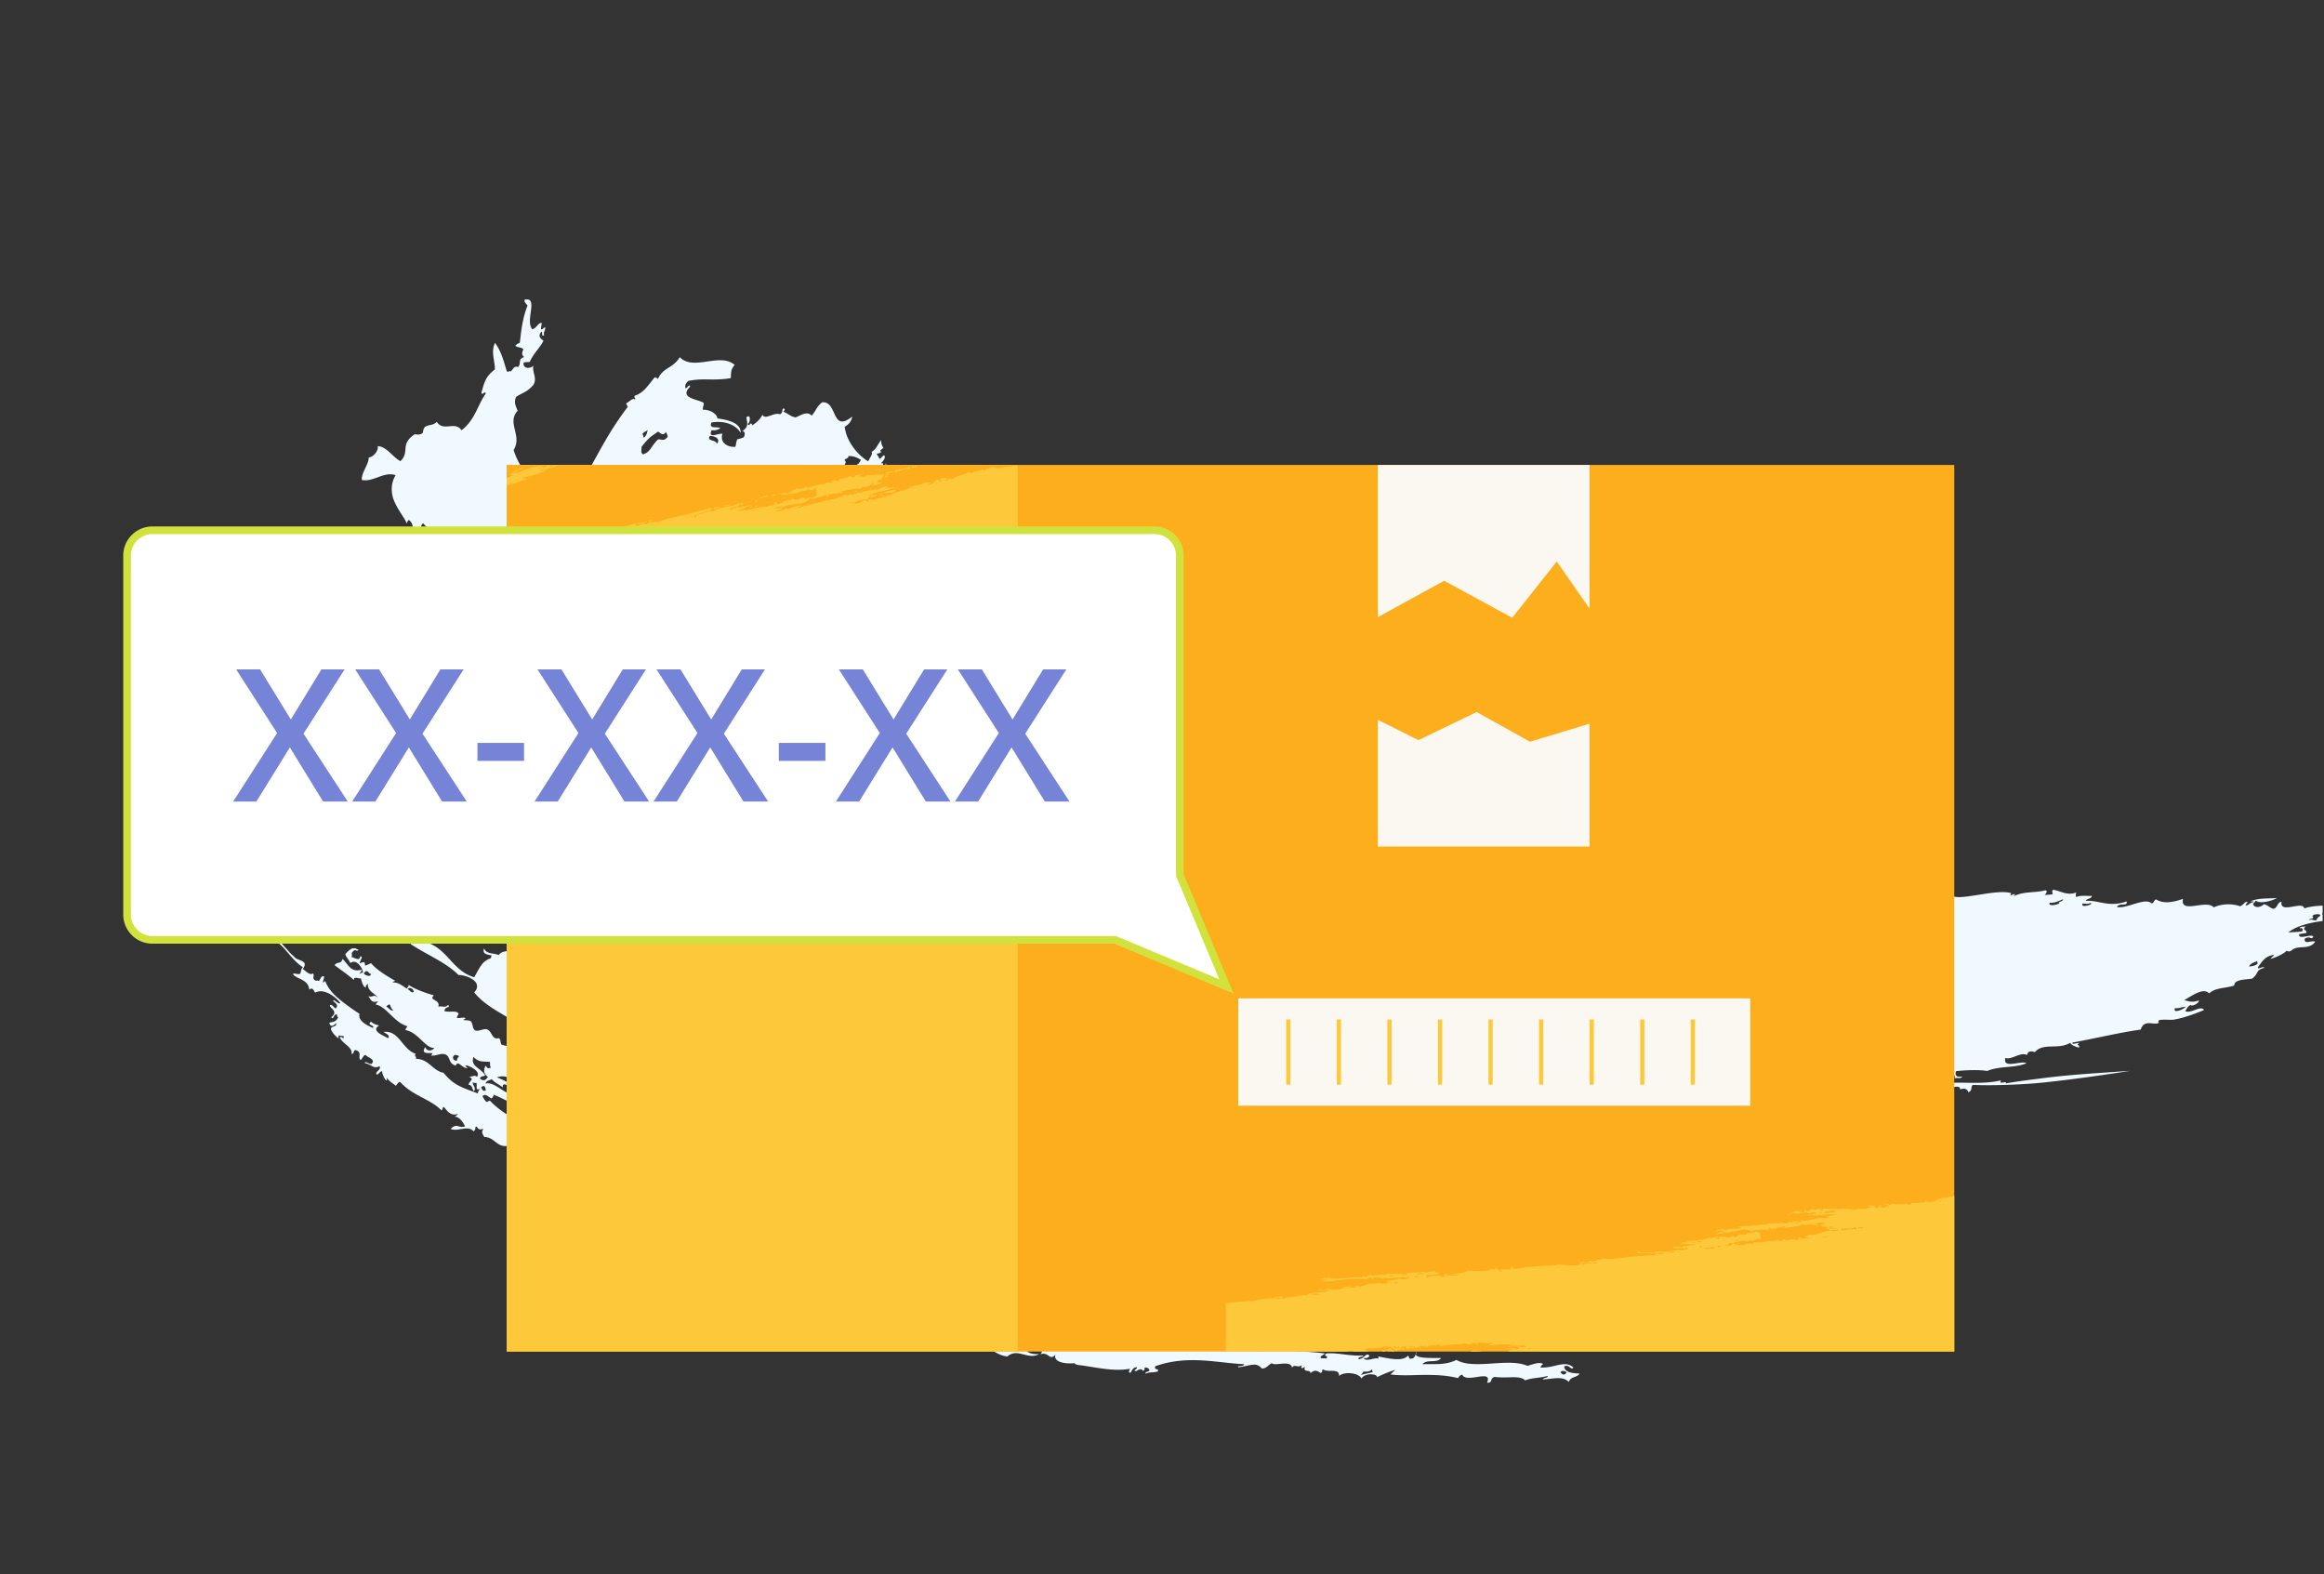 <svg width="561" height="380" fill="none" xmlns="http://www.w3.org/2000/svg"><rect width="100%" height="100%" fill="#333333" stroke="none"/><g clip-path="url(#clip0_107_29374)"><path fill-rule="evenodd" clip-rule="evenodd" d="M563.764 218.642c-2.358-.147-5.581-.084-7.513.62-.373-1.977-5.963 1.475-5.508-1.597-1.113.07-.927 1.738-2.114 1.676-.767-.312-1.248-.875-2.114-1.098-1.074 1.04-2.617.813-2.644-.201.374-.053.409-.535.736-.644.785.787 3.719.144 5.055-.665-2.031.235-4.426-.097-6.461.848.315.002.808-.152.756.177-.8.034-1.056.758-1.858.791.008-.6 1.067-1.01-.023-.819-.461.333-.785.846-1.382 1.003-1.576-.607-4.253-.711-6.297.283-1.802-2.061-8.204 1.764-7.434-2.071-2.45.889-4.773 1.244-6.486.139-.536.09-.497.97-1.11.951-1.657-1.5-5.892 1.373-8.341.893.552-1.161 2.693-.021 2.323-1.356-4.325 1.534-6.806-.382-9.866-.118.326-.672 1.298-.374 1.489-1.241-.877.139-2.55-.236-3.841.312.044-.381-.204-.517.114-1.124-2.262.838-3.581-.275-5.633-.658-.602.685.332 1.023-.398 1.152l-1.644.132c.49-.414.733-1.102.124-1.127-2.513.677-5.125.152-7.703 1.473 1.201-1.135-.615-.208-.719-.22-.039-.007.244-.564.206-.575-3.618-1.139-12.976 2.089-14.253.51.212.643-1.887 1.908-2.491.985.096-.774.753-.609.973-1.183-6.797.979-13.577.342-21.216.759.181.06.525-.007.422.273-3.387-.298-4.585-1.013-7.79-.383-2.44-.486-7.514-.162-8.863-.297.166.171 1.261.606.438.865-2.062-1.873-4.518-1.828-8.53-1.733.277-1.373-2.557-1.403-3.162-.019.768.2 1.359-.074 1.817-.556.164.404 1.387.015.574 1.153-1.362.022-5.635.179-3.05-.909-4.477.914-4.79-1.255-8.718-.565.57-2.808-5.301-.666-4.315-2.177-1.272.683-2.685.494-3.124-.678 2.573-.674 3.88-.079 5.568-.706-.9.065-1.614-.008-1.562-.632-1.571.912-2.662.734-3.37-.102-.526 1.282-1.125.14-1.292-.041-.736.926.741.247.006 1.169-1.921.454-3.728-.169-4.99-1.164.492-.011.938-.139 1.28-.514-1.614.334-2.512-1.314-3.576.368.452.205 1.837-.25 1.656.399-2.066.377-3.247-.059-4.076-.848.32.057 1.826.16 1.153-.225-1.058-.355-1.709.277-2.558.431-1.607-2.255-3.804-1.634-6.21-2.457-.834 1.017-2.234.64-3.459.671a1.42 1.42 0 00.155-.888c.277-.754 1.084-.144 1.298-1.091-.99-.153-3.472.078-4.346-1.309-.907.53-4.245.9-3.717-.961 1.867-.089 3.552-.267 4.24.409.734-.948 4.871 1.064 5.288-.71.022.434-.046.934.611.924.58-.431 1.558-.79 2.581-1.613-1.083 2.048 1.967-.873 1.372.971.698.304.871-.713 1.415-.799.553.321.524 1.054 1.242 1.262 6.787-1.867 12.062 1.258 18.218.66-1.175-.318-2.858-.262-3.097-1.259.485-.064.924.85 1.542.049-.333-.28-1.239-.139-1.286-.624 1.604-.449 1.853 1.108 2.573.66-1.416-.191.547-1.083.508-1.153-.285-.504-1.412.252-1.675-.924-.297.541.009.642-.25 1.159-.489-.1-.159-.796-.646-.897-4.899 2.847-9.106-.32-13.961.969.465-1.495-.781-.776-1.012-.062-.939-.512-.833-1.131-.972-1.84-1.949 1.869-4.037-.445-6.101.807-.732-1.834-5.127-.226-6.726-.622.164.081.174.267-.027.6-.939.037-1.626.304-1.851-.481.922-.645.258.471 1.106.407-.802-2.223-4.427-.901-6.659-1.844-.589.381-1.264.512-1.911.721-.069-.851-1.583-.726-2.707-.861-.598.812-1.299 1.336-2.309.983.297 2.105 2.909 1.811 4.675 1.646-1.407 1.007-.122 1.341-1.48 1.962.076-1.68-4.498-.876-5.309-1.439.41.181 1.003.246.556.986-.746-.083-2.484.495-2.697-.355 1.127.369 1.458-.887 1.715.229-.023-.955-.239-1.778-.959-2.271-.625.863.666.462-.225 1.5-.248-.034-.411.196-.635.223.064-.84-2.518-.671-1.241-1.695-2.016.232-4.551-.358-4.416-2.113-3.311.275-6.082.792-8.76-.233.179-.433.633-1.041.346-1.174-.519.603-1.23.613-1.808.971.448-1.009-.662-.085-.422-.695.375-.014.602-.582.924-.775-.601-.004-.893-.205-1.043-.492-.642.852.639.492-.268 1.512-.574-.143-.979.325-1.498.367-.369-1.217-2.808.397-3.926-.982.28-.371.63-.484.844-1.101-.929-.055-1.521 1.132-2.436 1.146.277-.401.653-.419.936-.776-2.299 1.868-3.914-.917-4.642-1.1.224.111.325.566-.065.611-3.573-1.211-7.263-1.102-10.711-1.967.154-.323.586-.371.315-.567-1.712-.095-11.649 1.37-8.206-1.725-.143-.104-.454-.108-.308-.382.302.012.638.187.862-.137-.471-.598-2.302-.018-3.367-.073-.019-.427.099-.935-.06-1.279-2.869 1.615-2.297-1.689-4.48-1.328.36-.761 1.011.005 1.332-.956-3.681 1.721-6.48-1.276-10.242-1.302.369-.769 1.124.588 1.413-.618-2.822.156-6.752-1.868-10.127-1.968 1.197-.654-.585-.637-.207-1.395 3.064-1.26 4.19.967 7.792.127.119-.442 1.132-1.393.61-1.469-2.283 2.413-4.217.194-6.611.547.171-.471-.551-.45.235-1.259-2.704 1.108-5.869-.323-7.924-2.045-1.418 1.031-2.052-.84-3.674-.435.742-.273 1.356-1.505 2.156-1.353-.199.815-1.435 1.006-.477 1.19 1.569-1.973 3.578.275 4.628-.274-.524-.241.602-.393.692-1.124-1.424.487-1.764-.601-3.168.046.036-1-1.281-2.391-1.327-.397.257-1.852-2.325-1.089-2.272-2.668 2.265.942 3.94-.073 5.77.396-.434-1.284-1.358-.924-2.295-1.351.232-.39.488-.586.743-.776-3.084-1.108-5.424-1.418-6.56-4.081-.242.318-.466.808-.743.761-.632-1.632-3.488-2.033-4.976-2.42.24.124.451.26.069.703-.944-.311-2.216-.455-1.593-1.578-.56-.068-.994 1.147-1.576.814-.258-.85.17-2.055-.258-2.817-.038 1.317-3.971.641-1.737-.943-1.202-.654-2.494-.054-2.419-1.885-.714.351-1.422.816-2.152.884-1.629 2.71-2.271 2.843-3.521 4.901 1.502-.144 2.516-.133 1.752 1.737.728-.657 2.424-.017 2.364.822 2.611-1.24 3.071 1.831 5.621 2.3-.992 1.303.505.58.178 1.769-.847-.163-1.675-.143-2.513-.196.868-.754.664-1.091.65-1.818-.829.716-1.792.123-1.719-.6-1.014 1.074.584.811.352 1.486-1.095.114-2.222-.053-3.311.212.599-1.693-1.051-2.157-2.472-1.884-.002-.793.064-.89.912-1.385-2.785.513-4.859-.896-5.464-2.513-1.91 1.792-1.804-1.536-2.915-1.179.195.273.217.634.065 1.081-.504-.457-.932.225-1.436-.231.776-1.056-.1-1.31-.319-1.88-.547.43-.001 1.171-.746 1.1-1.557-1.011-2.07-1.5-3.948-1.237.438-.976 1.148-1.683-.117-2.154-.314.487-.638.839-.966 1.014.274.566 1.423-.457 1.043.42-1.584.039-1.242-2.078-3.498-.726-.128-.375-.63-.579.157-1.377.309.291-.579 1.135.235 1.194.626-1.375 1.69-.943 2.404-.773-1.297-.639.019-4.002-1.897-2.255-1.525-1.587-2.074-3.334-3.488-5.243.324-.37.656-.313.979-.636-.651-1.053-2.677.612-1.605-1.105.999.418 2.003 1.192 2.983.655-.346-.209-.54-.489-.414-.915.425 1.049.932-.972 2.179.284.573-1.118 1.171-.569 1.753-1.368-.17-.655-1.063-.98-.821-1.828 2.103-.082 2.908.553 2.987 2.112-.395.016-.801-.795-1.184-.188 1.201.361-1.377.648-.177 1.008 1.378-.852 2.107-.561 3.129-.724-1.166.915 1.402-.305.628 1.363.537-.122 1.046-.745 1.582-.768.389 2.384 3.668 3.421 5.06 4.483-.086-.446-.76-.606-.077-1.431.207.081.398-.126.599-.112-.204 1.489 2.103.668 1.328 2.291 1.075.403 1.206.13 1.46.94.593-.533.759-1.336 1.766-.687-.435.537-.916.315-1.356.854 1.561.751 5.135.964 5.211 2.769 5.57-3.313 5.998 4.184 10.252 1.861-.235.371.206.386.065.706-.445-.357-.836-.154-1.175.614 1.132.291 1.02.397 2.192 1.452.667-1.65-1.113-2.016-.938-3.401.787-.359 1.673.353 2.508.536.246-.909-1.636-1.6-2.214-1.797-.028-.01-.693.859-.961.687-.255-.164-.041-.972-.308-1.133-1.237-.759-4.216-.085-3.867-2.029.646.415 1.242.146 1.81-.39-1.968-.305-3.362-.854-4.782-1.472-1.406-.637-2.77-1.432-4.788-2.103.185-.278.386-.266.574-.471-1.748.084-2.508-1.547-4.853-.903.318-.377.655-.332.973-.665-1.007-.123-2.003.043-3.001.195.884-.488-.061-1.186.309-1.979-.371.612-.764.805-1.178.577-.181-.578.718-.568.362-.908-1.277-.095-2.566-.438-3.831-.129.337-.508 1.693-.51 1.36-1.211-2.319.966-4.196-2.633-5.193-3.404.348.603-1.227.588-.98-.09-.744.561.179 1.214-.574 1.182.492-1.197-1.358-1.018-1.198-1.639.381-1.113.786.144 1.173-.549-.361-.99-.964-1.866-1.786-2.637 2.685-.337 4.798 3.492 8.813 2.635.284-.722-1.017-.171-1.366-.271 1.131-1.867-.573-.468-.6-1.37 2.042-1.984 1.994 1.126 3.318.815-.219-.139-.409-.294-.011-.73.195.091.387-.116.581-.092 1.128.704 2.694 2.594 3.831 1.196.9.526.396 2.708 1.696 2.432-.711-.922-1.27-1.918-.739-3.452.279-.374 1.57.415 1.185-.224-2.079.298-2.53-.071-4.006-.554-.153.499 1.036.334.243 1.147-.554-.329-1.787-.326-1.243-1.196.894-.207.688-1.554.176-.994.355.491-.864.932-1.152.914.245-.422-.296-.471-.591-.637.347-.471.552-.874.569-1.185-.582-.31-1.165-.098-1.744-.088-1.426-2.669-7.022-1.351-8.786-3.333.131.04.261.069.39-.181-1.274.999-1.817-.485-2.348.368-.035-.361-.779-1.301-1.177-.9-.221.526.947.404.589.992-.262.288-.522.322-.782.362.018-.972-.337-.643-1.18-.54.009-.364.011-.725.001-1.079-1.474-.209-1.911-.578-3.221-.95.264-.377.522-.547.779-.712-.698.008-1.163-.225-1.115-.967.762-.004 1.534-.289 2.306-.657-1.143.001-2.259-.983-3.436.062.218.337 1.364-.378.941.497a6.027 6.027 0 00-2.303.281c.382-.468.279-.727-.166-.832.92-.461.884-1.601.834-2.186-.857.921-.36 1.249-1.023 2.086-.705-.691-.513.32-.969.24-1.052-.388-.341-1.543-1.083-2.069.858-.733 1.679-.426 2.523-.922-.931-.726-1.928.421-2.872-.012.526-.661.987-.653.617-1.173-2.433 1.035-4.44-.78-6.104-1.318-.249.787.936-.185.552.66-.337.354-.645.089-.977.242.385-.698-.27-.982.673-1.92-1.74.342-2.216-1.13-3.835-1.522.136-.495 1.1-2.253-.079-1.608.196.165.367.334-.054.752-.956-.202-1.491-.519-2.731-1.249 1.333-1.931-.264-2.668-.272-4.047-.697.141-.28.78-.804.686-.81-2.412-2.079-2.9-3.911-5.091 1.458.341-.788-1.085.501-1.286-1.211.056-2.902-.466-2.992-1.216.429 0-.725 1.43-.853 1.052.033-.707.739-1.003-.258-.992.867-.874 1.136-1.522.759-1.919-.366-.002-.844.99-1.193.815-.189-.779-.482-.678-.603-1.22.363.025.75-.123 1.152-.434-.715-.206.165-.728.47-.901-.333-.596-.64-1.202-.513-1.969-1.046 1.283-1.149 2.224-2.353 2.873.431.499-.503 1.516-.811 2.294-2.63-1.605-5.256-4.801-5.668-8.346 1.017-.591 1.654-1.361 1.796-2.457-5.102 4.139-3.452-3.879-7.279-3.43-1.455 1.251-1.215 1.675-2.486 3.205-1.098-1.204-2.547-.088-3.909.425-1.374-.289-1.58-.85-2.924-1.364.255-.326.478-.64.117-.76-.656-.107.026.805-.948 1.398-1.29-.67-3.661 1.501-4.199.068-.915 1.657-1.969 2.216-2.622 2.656.289-.335-.154-.701-.475-.408.183.299-.331.35-.541-.02.697-.116.912-2.597-.273-1.578.121.976.734 2.269-.915 3.233.68.349.622.922.278 1.585a7.672 7.672 0 01-1.532.465c-.33.657-.283 1.2-.485 1.82-1.404.167-3.867-.686-3.122-3.14-.936-.213-3.61 1.368-2.598-.889.289.114 1.198.126 2.091-.437-.623-.554-2.864.315-2.143-1.391 2.805-.511 5.739.324 7.062 2.496.093-2.409-3.079-3.154-5.606-3.481-.14-1.161-1.892-2.167-3.487-2.095-.214-.487.333-1.196.114-1.681-1.326-.89-6.05-1.086-3.24-3.897-.175-.905-.876.755-1.145.31-.049-.487-.091-.972.705-1.68 1.762-.397 3.434-.396 5.096-.365 1.665.026 3.412-.012 5.162-.328.161-1.015-.204-1.874.956-3.185-.873-.744-1.904-1.043-3.025-1.115-1.133-.063-2.377.123-3.623.3-2.492.357-4.993.677-6.606-1.057-1.687 2.783-4.052 2.42-5.274 5.264-.246-.273-.523-.4-.84-.34-1.698 2.12-2.739 3.743-4.734 4.37-.385.409.293.548-.007.934-.509-.503-1.34.576-2.014.881-.229.433.555.608.152 1.083-4.526 6.06-6.177 9.727-10.29 16.915.127 2.388-1.454 5.205-1.385 7.631-1.32.61-1.2 2.861-2.674 3.547.432.28.547.641.182 1.116-.302-.42-.656-.523-1.101-.123.979.545-.764 1.441-.829 1.558-1.357 2.394-1.394 5.163-3.1 7.692-.668-.169-1.094-.594-1.401-1.134-.287-.56-.443-1.249-.608-1.908-.328-1.322-.666-2.552-2.005-2.596.066-1.247-.726-2.294.468-3.797.551.451 1.122.764 1.891-.051-.22-2.012-.588-3.986-1.999-5.713 1.847-2.412-.876-3.77-1.421-5.62.47-.483.735.111 1.261-.67a8.469 8.469 0 01-1.462-1.192c-.444-.479-.834-1.04-1.202-1.627a16.96 16.96 0 01-1.726-3.811c2.174-3.465-1.749-6.554.977-9.465-.425-1.065-1.014-2.098-.345-3.375 1.395-.964 2.58-1.034 4.185-2.935.919-1.708-.394-2.963-.044-4.545-.958.85-2.58.596-2.36-.722.574-.355.968-.025 1.512-.267.91-2.082 2.238-3.098 3.288-5.044-.529-.477-1.535-1.018-.492-2.222.385.16-.145 1.389.676.842-.4-.569.494-1.373.156-1.953-1.626 1.575-.603-.603-.811-1.005-.934.045-1.129 1.238-2.213 1.548-1.875-1.948 1.619-7.92-1.873-7.136-.166.537.349.956.704 1.404-1.198 3.071-1.54 6.01-1.851 8.958-.369.265-.658.208-1.109.773.607.46 1.378.274 1.959.818-.293.696-.562 1.388.232 1.894-1.671.39-.633 1.548-1.527 2.407-.798-.207-.849-.031-1.722 1.075-.275-.336-.835.431-1.035-.208-.656-2.095-1.253-4.648-2.81-6.7-1.046 2.3.016 4.256-.022 6.404-2.362 1.848-2.506 3.117-3.248 5.621.15.853.889-.632 1.038.222-2.034 2.886-2.573 6.371-5.839 8.848-1.57-2.345-4.404.459-5.955-2.026-1.111 1.017-1.861.548-2.895 1.234-.454.534-.359.978-.543 1.471-.746.512-1.32.33-1.931.29-3.676 2.532-1.04 4.138-3.416 6.489-1.89-.956-3.378-3.618-5.51-3.616.356.89-1.05 2.741-2.15 2.697.021 1.733-1.829 3.726-1.659 5.449 2.664.627 5.37-2.149 8.15-1.149a6.479 6.479 0 00-.931 3.646c.023.593.122 1.175.27 1.742.169.549.395 1.076.645 1.584 1.005 2.035 2.45 3.749 2.787 4.905-.098-.317-.013-.659.402-1.062.956.626.883 1.432 1.084 2.193.85-1.09 1.18.441 1.89.06-.023-.462-.138-.903.482-1.475 2.307 2.792 5.08 2.801 7.873 5.107.303-.262.641-.718.873-.571 3.27 3.635 6.759 4.682 10.435 7.301.296-.269.626-.73.855-.584.254 1.103 1.145 1.926 1.501 2.408-.076-.178.006-.393.298-.654.548.707 1.214 1.39 1.937 2 .728.605 1.453 1.2 2.017 1.841 1.127 1.283 1.612 2.75.204 4.839.007-.499-.178-.638-.749-.2.154.815.314 2.398-1.171 3.013 1.165.466.423 2.461-.762 2.917-.252.39-.184.696-.732 1.16.373.695.17.53.928.352-.317.339-.415.627-.504.908-.296-.213-.579-.559-.978.052 1.385.806-.776 1.338-.877 2.371.789.451 1.834-1.194 2.537-.049-.908.21-.82 1.038-1.579 1.773-.041-.168-.116-1.216-.705-.61.431.417-.557 1.185-.597 1.721.293.283.601.418.933.357-1.46.361.937.764-.594 1.722-.573-1.686-1.958-2.102-3.589-2.65 1.066-2.096-1.587-3.274-.517-5.357.32.057.643.077.986-.049-.211-.531.355-1.259.434-1.862-2.205-1.341 1.202-5.552-.526-7.658-1.28 1.309-2.159.541-2.575-.613-1.147 1.245-1.4.413-1.849-.386-1.798 2.682-3.848 1.177-4.992 3.652.078-.536-.316-.931-.898-.403-.246.517.87.741-.026 1.394-.372.338-.616-.167-.901-.402-2.336 2.677-.254 4.428-1.233 6.831-3.97-1.172-1.843-5.99-4.679-7.389l.931-.982c-1.195-2.85-5.031 1.244-6.28-.907-1.157.321-2.288.465-3.392.42a8.502 8.502 0 01-3.105-.837c-.157.466-1.712-.374-2.538.223-2.679-2.92-4.506 4.532-6.395 5.528-.388 1.49-.32 2.912-1.373 4.518-.629-.634-.904-.076-.87.548l-.652-.717c-1.443 1.569-2.09.981-2.2 2.605 2.297 1.067 2.756 3.72 1.494 6.507-.293-.245-.736.491-.992-.023-1.217.96.323 1.425-.53 2.317-.857-1.537.745-3.474.183-5.116-.533.837-.844.378-1.344 1.036.257.398.63.122.892.479-.776.116-.394 1.116-1.075 1.822.788.703.261 1.029.697 2.099.47-.344 1.812.185 1.46.952-1.008-1.167-.352.95-1.462.469 1.13 1.861.932 2.953 1.881 3.722-.9-.235-1.852-.105-2.922.933.631.295-.145.844-.172 1.255 1.774 2.685.336 6.072 2.598 9.158-1.973.666-2.832-1.733-5.015-2.998-.996.465-1.93.449-3.04 1.769 2.118 1.668 2.705 6.015 6.207 6.516-.1 1.337 1.036 2.172 2.525 2.843 1.472.691 3.169 1.354 4.004 2.584.655.968 2.795 2.656 4.75 1.423 1.27 1.219 2.782 2.237 4.41 3.299 1.638 1.05 3.329 2.214 5.179 3.485-.347.843-1.563.63-.691 1.172 2.172-.546 3.776 2.054 5.447 2.057-3.156-2.777-5.7-5.557-8.824-8.376.273-.395.069-.693.3-1.083 1.543 2.293 7.56.807 5.455 2.41.485-.173.45 1.475 1.322 1.872 2.463-1.913 2.018 1.588 3.56 2.308.522-.722.937.38 1.473-.577.606-.821-.139-1.301.54-2.142 2.729-.861 2.973 1.337 4.961 2.527-.237.429-.135.62-.657.775.627.174 2.501.681 1.325 1.867-1.396-.244-.259-.362-.762-1.007-1.188.631-1.212 1.482-.942 2.257-1.023.051-2.12 1.42-3.125 1.009.339.317.516.676.351 1.124-.638.471-1.229-.014-1.882.682.993.256 1.746 1.154 2.134 2.487 1.147-1.381 1.987.049 2.233.433-.859.54-1.53.237-1.817-.541-.622 1.458-1.085-.25-1.686.84.477.98 5.304-.539 4.417 2.483-1.468-1.722-2.99-.568-4.494-.844-3.515 2.942-.289 3.788-.035 5.893 2.075.867 3.511 4.183 5.617 4.239-.39-.757-2.198-1.267-1.218-2.863 1.505-.997.696 1.485 1.886.468-.63-.969-1.519-.628-1.017-1.914.275.183.564-.328.842-.238.582.881.912 2.286.162 2.959.606-.862.056 1.071.836.163-.125-.432.388-1.046.656-1.59-1.074-.63-1.417-1.467-.793-2.578 2.638-.332 2.644 1.992 5.215 1.111-.296.698.615 2.08 1.433 1.791-.397-.22-.27-.589.227-1.069 2.109 3.148 3.924 4.235 6.416 6.341-1.408.316-1.497-.391-2.729-.585.075.72.621 1.299.196 2.164-1.138.077-2.083.148-2.726 1.003-1.308-.581-2.813-.132-3.545-1.599-.481 1.45.99 1.496 1.875 1.68-.214.263-.087.431-.216.671-2.14.74-2.619 2.186-4.006 4.6-5.43-1.586-6.43-7.126-11.97-8.555-1.362-1.282-1.701-3.898-4.222-5.196.605-.561.107-.844.89-1.446-2.297-.733-3.27-2.785-3.726-4.562-1.695 1.618-1.204-1.865-2.62-1.586.24-.425.136-.618.667-.769-2.927.442-1.12-3.601-3.727-4.141.692.841-1.946.819-.314 1.889.779-.37.324-1.355.89-1.024-1.404 1.51.526 2.464-.02 4.25 2.354-.572 2.28 1.673 3.806 2.925-.274.618-1.263 2.46-.095 2.053-.925-.5.93-.788 1.298-1.132 1.169.863 1.52 2.484 2.334 3.491-1.378.924-1.005.55-1.64-.406-.8.979-.4.91-1.315 1.552.65 1.038 1.376.279 2.063.304-1.734 1.498 1.75 2.439 1.72 3.868.434-.595.85-.694 1.254-.319-.39.315-.615.262-.647.778 4.066 2.709 8.449 4.354 11.58 7.482 1.933-.036 6.126 1.636 3.791 4.206 3.416 4.236 9.046 5.885 13.426 9.686 2.674-.321 4.531 1.227 5.746 2.545-.174-.202.949-.365 1.113.215.62 2.162-2.622 1.325-3.925.542 1.265.523-1.332 1.772-2.058 2.291-3.003-.791-4.948-2.071-7.659-2.645-.491-.453-.053-1.196-.71-1.597-1.743.482-1.555-1.691-2.885-2.13-.761-.251-2.131.614-2.809.261-.752-.397-.529-1.9-1.156-2.262-.371-.219-1.38-.144-1.742-.273.039.013.57-.434.639-.395-.662-.398-1.568.146-2.174-.142-.105-.055.444-.868.416-.936-.415-.969-2.465-.218-3.394-.678-.005-1.176 1.679-.712.841-1.46-.774.858-1.553.095-2.332.448.572-1.865-2.497-1.505-1.066-2.757-1.831-.501-4.888-1.602-6.162-2.573.209.213-.108.57-.43.93-1.577-1.115-2.117-1.448-3.411-1.512.216-.265.428-.194.646-.379-2.565-1.442-4.649-2.817-5.818-4.24-.49.185-.993.522-1.48.561.055-1.064-.326-.872-1.24-.524-.007-.793 1.042-1.696.055-1.657.079 1.261-1.529.238-2.097.09.431-.514-.277-.753.467-1.343.447-.642.834.165 1.272-.303-1.404-.956-2.051-.184-3.182.962.133.791.958 1.416 1.181 2.186 1.629-1.174 3.067 1.4 3.067 2.353-.272-.204-.568.311-.843.2.223-.326.652-.702.447-.931-2.539.683-3.058-1.195-4.527-2.619-.387 1.382-1.056.489-1.948 1.485 1.624 1.239 3.335 2.398 4.718 3.622-.222-.996 1.249-.307 1.693-.408.075.68.612 2.316 1.196 2.191-.206-.227.118-.579.445-.936-.126 1.836 1.572 2.257 2.503 3.443-1.225-1.06-1.132-.003-2.359-.393.647.992.897 1.689 2.356 1.208l-.645.781c2.726.509 4.45 4.365 7.725 5.265-.219.332-.641.724-.422.935 3.042.548 4.891 4.588 6.89 4.247-.707 1.057-2.083.723-2.151-.212-1.312 1.927 1.045 1.373 1.758 1.541-.042-.012-.373.539-.417.526 1.112.254 2.444-.685 3.49-.235 1.332.577.585 2.168 2.502 2.689.508-1.534 1.708.917 2.859.55-2.298-1.589 3.664.368 2.271 2.15-.677-.533-1.303.082-1.962-.013 1.312.635.439.669-.133 1.874 1.219.306.766 1.125 1.386 1.615.549-.917-.423-1.367-.32-2.142.301.194.588.166.878.134.268.641-.416 2.19.938 1.344-.378.455-.59.861-.597 1.204-4.096-1.551-5.751-1.936-8.308-5.006-2.638-.442-3.483-3.358-6.659-3.329.374-.512-.568-.667-.016-1.227-3.304-1.064-3.97-5.745-7.77-5.286.575.46 1.664.782 1.086 1.55-.612-.529-4.396-1.69-2.166-3.104-.647-.193-1.291-.296-1.938-.914-1.237.872 1.082.802.433 1.518-1.072-.548-3.667-1.532-3.236-3.432a44.008 44.008 0 01-2.773-1.907c-.852-.622-1.643-1.22-2.355-1.835-1.422-1.229-2.523-2.52-3.138-4.185-1.262 1.234.101-.916-.386-1.148-.808-.077-.885 1.404-1.304 1.126-.206-.16-.424.019-.633-.062-.99-.388-.196-1.191-.575-1.721-.865.52-1.677-.501-2.505-1.074 1.511-2.047-1.04-1.973-1.804-2.675l-1.198-1.137-1.172-1.299-2.372-2.694c-1.573-1.777-3.103-3.433-4.432-4.473 1.351 2.45 2.572 2.408 3.193 5.001 1.622.504 2.838 1.767 3.998 3.153 1.165 1.379 2.372 2.769 3.804 3.707-.584.614-.36 1.041-.692 1.596-.574.194-1.125-.203-1.697-.027.325 1.165 3.888 1.284 3.9 3.861.845-.758 1.097.233 1.463.699 2.167-1.236 5.189 1.246 6.06 2.516-.457.452-1.91-1.408-1.68-.433.614.479 1.28.942.588 1.729-.488-.131-.95-1.248-1.462-.695.341.888 2.094 1.444.356 2.825.708.862.547-1.203 1.49-.558-.123.234-.076.431.2.576-.733 1.396-1.43.967-2.144 1.338.353 1.405 1.301.38 1.69.02.067 1.188-1.368.567-1.299 1.556.515 1.131 1.418 1.91 1.92 2.199-.2-.223-.1-.521-.003-.816.258.418 1.533-.146 1.086.742-.288-.136-.58-.469-.868-.186.622 1.542 3.122 2.26 2.839 3.978.816.018.254-1.054 1.072-.894 1.548.486.378 1.682 1.105 2.382.428-.299.847-1.525 1.282-1.159.668.647 2.446.998 1.32 2.12-.384.033-1.85-.897-1.515-.218 1.638.329 2.02 1.492 3.464.73.618.913-1.302 1.308-.62 2.021.43.046.849-.99 1.285-.755-.097.674 1.309 3.352 1.1 1.562.728.868.94.949 2.19 1.892.35-.366.696-1.025 1.058-.908 2.966 3.329 7.229 4.058 9.967 6.857.445-.407.195-.887.619-.798.943 1.186 1.693 2.19 3.375 1.64-.274.371-.557.523-.844.664 1.304.073 2.037 1.383 2.541 2.304-1.437.686-1.905-.928-3.476.645 1.693.795 4.073-1.005 5.516.581.776-.426.179-1.355.812-1.073.451.729.755.697 1.606.489-.707.905-.068 1.368.158 1.968 2.623-.004 3.045 2.783 5.997 2.071 1.591 1.362 3.8 2.713 6.081 3.787 2.288 1.065 4.613 1.907 6.565 2.065-.263.765 1.138.929.235 1.927 2.097-.345 1.667 1.693 3.536.936-.273-.172-.515-.353-.096-.773.745.04.765.126 1.889.519-.281.441-.704.93-.097 1.047 2.031-1.398 2.727 1.254 3.683 2.084.451-.506.056-.699.092-1.047 1.042.298 2.923.933 2.143 2.451-.827.006-.025-1.572-1.021-.841.29.233-.145.731-.088 1.045 3.742-.34 7.007 1.909 8.641 2.807.587.351 1.542-.457 1.814-.318.736.379.515 1.854 2.176 1.948-.309-.017.334.167.999.408.255.092 3.257.58 3.123 1.977-.36.738-2.212-.41-1.806.319.964.269 1.489.068 2 .815.766-1.508 2.082-.619 2.12.159-1.071.089-2.225-.316-3.178.467 1.848.194 5.552.169 3.704 2.562.191-.28.668-.168.5.206-1.479.272-1.469 1.035-2.795 1.325 2.415-.533 3.623.442 4.886 1.268 1.26.828 2.64 1.402 5.265.21-.285.549-.689.509-.981 1.02.78.313 1.305-.613 2.165.084-.4.505-.111.717-.465 1.204.74.13 1.506.357 2.163.082-1.22-.284-1.329-1.041-.899-2.031 1.442 1.028 3.096.059 3.754 2.014-.85-.638-1.31.559-2.162-.08-.175.746-1.056 1.793-.047 2.034.31-.398.57-1.059.976-1.022-.987 1.201 2.137 2.781 3.569 3.315.942-.947-.133-1.022.551-1.857.101.425.709.637 1.369.823-.972.492-.745.464-1.323 1.585.671.541.939-.794 1.566-.474-.707 1.051.99 1.057.663 1.943 1.725-.54 1.562.352.944 1.012 1.472-.423 1.684-.014 2.949-.675.089.691-.249.35-.702 1.12 1.317.055 1.12.152 1.676.844.604-.19 1.152-.606 1.756-.799.116.713.959.515-.259.922 2.564 1.452 5.515-1.444 6.502-.354 1.448-2.018 2.154-.838 2.718.16.754-.532-.034-1.262.69-1.126.344.845 1.008.944 2.2.999-.321.966-.946.745-1.385 1.247.87-.287 1.394.493 1.755.198-.284-.271-.378-.633-.279-1.084.617.197 1.071-.249 1.754.198l-.512.847c3.171-.878 5.417 1.505 7.191.476 1.011-.025.121.878.57 1.126.243-.386.245-.655.236-.916 1.05-.474 2.926 2.51 2.153.555 1.203.445.927 1.65 2.086 1.189-.578-.246-.177-.925.5-.848-.629.314-.735.842.04.986.542-.418 1.208-.401 1.845-.5-1.177.582.939.829 1.45.695-.175-.113-.526-.144-.373-.42.606.022 2.403-.186 2.42.622-.396.351-1.061-.224-1.407.288.616.735 1.422-.072 2.485-.013-.568 1.798 3.414-.579 2.467 1.606-1.524-1.639-5.041 1.625-5.015-.957-.982 1.583-1.327.392-2.818.577-.213.97-.825.578-1.199.99 1.113.546.953-.115 1.409-.287.076.366.943.342.313 1.055-.343-.038-.739-.244-.979.078 1.249.06 1.611.554 1.399 1.329 1.8-.29 2.327.765 5.577 1.103.793-.368.135-.97 1.191-.992 1.389 1.087 3.232 1.245 5.056 1.225 1.832-.037 3.608-.179 4.816.435 1.048-.74.418-1.745 1.784-1.528.455.546-.064 1.083-.683 1.764 3.154-.583 3.818 1.482 6.72 1.752 2.476-2.175 4.958.98 7.698-.591-1.492.13-3.143-.206-3.258-1.325 1.603-.818 4.993-.456 3.535 1.384 2.049-.68 2.166 1.739 3.63.078-.666 1.861 2.552 2.345 4.693 2.062-.316.042.24.394.968.481 3.813.431 8.15 1.645 12.346.877-.204.456-.555.989.114.957.412-.726.818-1.467 1.581-1.289-.144.655-1.262.773-.166.907.52-.44 1.309-.682 1.553-.063.84-.327.004-.747.727-.82.508.109.851.317.838.727-.257.446-.836.125-1.009.78 1.359-.475 1.477-.193 2.995-.512.555-.973-.969-.104-.545-1.298 7.946-2.784 14.742-.788 21.396-.492-.053.778-1.978.228-1.272.749 3.126-.437 4.18-1.304 5.575.286 1.055.104 1.593-.9 2.423-1.269.664.822 4.609-.884 4.875 1.087.672-1.04 1.358.247 2.42-.664-.476 1.063.128.885.721.37-.659 1.669 1.387.552 1.324 1.636.924-.925 1.638-.635 2.431-.063.828-.352-.031-.736.694-.836 1.089.811 3.877-.462 3.763 1.562 1.431-1.285 5.098-.595 5.392.647.971-1.613 4.092-1.077 3.751-.344a31.607 31.607 0 014.399-1.789c-.343.415-.758.697-1.102 1.115 2.602.331 5.153.154 7.808.114 2.643-.008 5.432.008 8.511.771.2-.496.551-.733.967-.844 1.044 2.254 7.456-1.531 6.005 1.952 1.49.051.563-1.006 1.793-1.402 3.231.413 6.066-.474 7.39.824 2.174-.723 2.905-.414 5.508-1.075-.184.66-.99.316-1.25.858 2.916-.142 4.71-.887 6.293.597.449-1.36 1.972-.965 2.608-2.012-1.578-.101-3.593-.155-3.729-1.742 1.511-.549 1.393 1.072 2.25.294-2.086-1.946-4.666.241-7.994-.026.155-.395.404-.629.66-.862-.935-.527-2.531.112-3.759.48-4.754-2.05-12.923 1.044-17.187-1.443-1.148.616-2.507.892-3.915.983-1.404.08-2.873.02-4.28.061 1.073-1.331 3.476-.123 4.53-1.488-1.419-.107-7.558.383-5.837-1.559-.349.763-.605 1.706-1.361 1.692-.88.156-.323-.611-.894-.653-1.264 1.582-5.626.363-7.197.126.192.08.221.264.023.594-.281-.581-2.95.9-3.47-.226.622.122 1.119.001 1.421-.5-.705-1.118-1.519 1.08-2.713.711.22-.671.982-.265 1.268-.806-1.305.101-2.989-.042-4.611-.248-1.622-.206-3.22-.387-4.419-.214-.793.894.819.312.027 1.208-.339-.199-1.637.192-1.292-.429.262-.405.699-.436.978-.803-4.311-.59-8.851-.449-13.983-1.385-.063-1.398-4.301-.129-5.676-.642-1.827-.629-5.477-.39-8.445-.52-4.722-.222-8.848-1.785-13.375-.922.206-.454.554-.986-.108-.957-.271.423-.449 1.073-.872 1.099-1.172-.422-1.819-1.144-1.875-2.189-.579.52-1.218.884-1.858 1.237.447.163 1.806-.57 1.663.285-.592.032-.928.733-1.685.336-.176-2.02-.166-.716-1.617-1.529.466.101.826-.094 1.133-.426-1.741.681-2.863-1.206-4.582-.477 1.195.716 1.8.505 2.591 1.384-1.546-.051-1.78-.299-3.351.047.016-.577 1.338-.814.608-1.145-1.948.975-2.416-2.533-4.959-1.479.694-.149 1.285.713.524.713-.711-.076-.616-.596-1.078-.809-2.115 1.768-3.173-.363-5.045.369-.481-.509-.216-.929-.211-1.292-.973.852-3.654.605-4.159.389.358-.924 1.365.051 1.829-.57-2.836-.388-4.291.397-5.843.671-.674-.049.153-.882-.344-1.028-.243 1.335-2.455 1.163-3.946 1.069.652-.982.832-1.463 1.225-1.648.107.391 1.194.373 1.792.064-.469-.725 1.377-.856 1.761-1.534.474.28.328.568-.201.913 2.377-.232 4.47 1.047 6.838.819-.223.326-.836.539-.466.851.13-1.1 1.017.023 1.284-.681-.472-.729 1.287-1.076 1.864-1.203-.532.359-.675.645-.187.903 1.58-1.64 1.974.555 3.228-.376.413.53-1.031.812.089.955l.615-1.141c1.07.033 4.013.424 4.845.525.622.261-.014-1.548 1.16-1.046-.884 1.263 3.341-.017 2.555 2 3.052-.492 3.38 1.042 6.245.139-.138.503 1.126 1.231 1.785.614-.559.135-.904-.77-.252-.664 1.675 1.028 4.032 1.467 6.454 1.841 2.423.374 4.917.668 6.942 1.278-.286-.099-.28-.374-.271-.645l1.12.15c-.188.398-.448.611-.712.82 1.337-.583 1.885 1.4 2.8.991-.636-.441.621-.271.564.072.585-.764.377-.645 1.415-1.034-.396-.105-1.089-.035-.981-.437 2.997-.877 5.804.967 8.296 1.371 1.153-.44-.482-1.07.705-1.44.368 1.14 2.874-1.163 2.557.256-.594.704-3.157.18-2.547 1.552 1.725-.611 3.562-2.363 4.683-1.037 1.132-2.855 4.34-1.186 6.215-2.4.402.636 1.875 1.675 3.413.937-1.893-.522-3.322-1.332-3.297-3.03.355-.013.782.128.987-.206-1.368-.626-1.622 1.173-2.961.613-.559 1.084 1.451.589 1.008 1.604-2.341-.073-4.473-.126-5.816-.878.789.344.852-.909 1.553-.748.133.279 1.199.983 1.559.457 1.133-1.469 4.829-2.205 5.935-.621 1.626-1.551 2.48.265 2.829.28-.643-.335.741-1.035 1.109-1.094-.652 1.318 2.431 1.237 1.551-.149 1.174.096 1.058.85.87 1.287 1.193-.534 2.416-.99 3.489-1.762-.371.714-.96.846-.255 1.179.867-.324.445-.559.969-.81.192.085.218.275.014.603 1.989-1.967 2.997 1.21 4.001.278-.333-.055-.636-.133-.305-.613 1.241.215 2.634.329 2.619 1.354 1.027-1.261.763.538 1.871.42 1.284-1.885 6.218-1.767 5.134-.26 1.298-.656 2.298-1.513 3.124-.39 1.048-1.494-1.771-.483-1.766-1.301 1.138-.658 3.089.28 4.262-.318.351.847.623 1.436.111 2.379.851-.143 1.334-1.005 2.075-1.352-.318-.065-.833-.004-.729-.341 1.509-.994 3.512-.388 2.633 1.355-.574-.325-1.523 1.233-1.084 1.115.944-1.184 2.73-.852 3.778-1.888-1.105-.472-1.262.816-2.28.502.037-.925.806-1.16.196-1.763 1.663.266 2.517.192 3.879-.139-.258.571-.952.337-1.088 1.133.943.34.998-.953 1.664-1.113.384.354 1.128.464.942 1.199 3.102-1.463 4.486-.583 7.898-.615.957-1.257-1.73-.062-1.363-.923 3.895-1.459 7.12-1.032 10.924-2.275-.24.407-.68.47-.941.848 2.294-1.248 2.934.265 3.951-1.054 3.681 1.406 13.521.382 16.672 2.06 2.255-.046 5.864-1.773 6.612.271 1.621-1.18 3.993-.02 5.355-.994-.424-.058.144-.474.522-.586 4.19 1.107 7.561-1.682 12.596-.906.403-1.472-3.929.522-2.58-1.641-2.835-.128-3.324-1.071-6.018-.981.365-.054.814.029.993-.308-.203-.063-.579.007-.478-.273 1.284.135 2.288-.162 2.979-.939-2.196.294-5.051.626-6.519-.397 1.052-1.288 4.296.045 4.914-.698-1.605-.479-2.954-1.142-5-1.296 1.306-.934-.832-.083-.132-1.136 1.591-.772 2.034-.101 3.036-.364-.386.096-.683-.804.046-.858.77.373.953.04 2.044-.054-.103.382-1.526.901-.742 1.16 1.427-.762 4.052-2.089 4.316-.684.275-.55-.084-.626.154-1.145.705.016 1.39.006 1.862-.337l-.333.867c1.998-.634 3.032-1.147 4.272-2.109.868.247 4.147.721 5.065-.426-1.352-.39-4.014 1.1-4.33-.737-3.977.216-8.389-.252-11.062.294-1.716.352-3.654-.387-5.127-.149-1.488.253-3.882.944-4.099-.555.633.605 2.145-.481 2.764.292.804-.415-.083-.704.633-.865 6.791.754 14.725-.463 22.835-1.759 8.167-1.438 16.565-3.105 24.327-2.963.801-2.564 4.969-1.879 6.195-1.304 1.313-1.656 2.598-.062 3.352-1.388-.495-.582-2.812.267-2.546-.914.347-.52.235-1.66.898-1.748 3.751-.812 4.974 1.401 7.149-.017-1.869.187-2.574-1.873-5.472-1.512.431-.071 1.239-2.388.504-1.441-.384 1.955-1.483.446-2.56 1.605-.987.017-.978-.752-.86-1.608 1.32-1.317 3.65-1.238 5.097-2.366.37-1.2-.449-1.584-1.645-.984-3.679-1.822-12.114 1.17-16.734.754-.573.026-.08-.763-.945-.514-2.671.435-7.458 2.216-9.154.218-1.977.565-3.311.22-5.162.158-.395.765-1.087 1.058-2.052.914.697-.588.111-.365.439-1.154.79-.131 1.63-.192 2.226-.631-.208-.393-1.506.025-.705-1.12 1.916-.038 3.045-1.324 4.83-1.558-.5-.106-.204-.808-1.21-.536-1.843 1.681-4.798 1.605-6.285 3.875-.552-.229-.479-1.47.201-2.002-1.601-1.454-5.475.061-7.267-.941.409-1.064 1.467-1.074 2.103-1.771-2-.104.601-.77.848-1.448-1.897.998-4.489.869-6.721 1.323-3.246-.719-6.691-1.264-10.352-1.424-3.647-.193-7.454-.141-11.266-.036-3.834.158-7.562.105-11.19.044-3.615-.089-7.074-.314-10.208-.864-4.312.659-8.45.398-11.268.593-2.179 1.196-5.769 1.669-6.843.744-1.24.701-5.329.422-6.724.457 1.703.118.094-.4.126-.882 2.34.081 3.745.625 4.927-.866.262.16.482.346.56.63-.243.05-.544-.029-.682.251 1.616.527.477-1.894 2.025-1.947-.5 1.54 2.047-.162.855 1.837-.931.09-.812-.752-1.504.196 2.403.291 4.892.03 6.306-.186-.476-1.086-3.019.147-4.12-.264-.109-.399.215-1.079.109-1.478-1.12-.795-2.898.071-3.034-1.375 4.206-.725 2.533 1.144 5.083 1.213-.152-.008-.203-.253.131-.288 1.86-.128 2.446.391 4.241-.025.429.461 1.478 2.418 2.466.158-1.182.183-2.545.188-2.348-1.04-2.102-.696-4.472 1.447-5.463.243 1.226-.028 2.29-.402 3.12-1.282-1.096-.261-1.425 1.121-2.583.725.251-.405.672-.456.938-.827-1.522.456-4.108.794-3.968-.552 2.515-.366 4.617-.371 6.54-.767-.208.404-.441 1.107.007.597l.263-.576c-1.875-1.408-4.058.92-4.791-1.197 1.142.262 2.687-.633 3.274.209 1.186-1.535 3.991-1.635 5.285-1.141-2.819-2.303-7.346.986-10.876 1.082.242-1.05 2.387-.9 1.747-1.963-2.259.717-4.359.33-6.321-.249-1.936-.632-3.725-1.481-5.44-1.584 3.675-.71 6.649-.846 9.023-.118.807.14-.305-.876.673-.847 1.707 1.189 6.612.531 10.31.066-.292.405-.544.464-.391.864 2.6-1.992 4.956-.161 7.034-.737-.18-.076-.531-.04-.412-.324 1.85.49 4.176.733 6.598.7 2.419-.029 4.936-.335 7.218-1.051l-.5 1.151c2.362-.48 5.249-.982 8.071-1.16a30.046 30.046 0 014.117.009c1.324.075 2.558.277 3.631.649.214-.631.612-.919 1.195-.865 5.891.378 12.594-.087 19.23-.692 6.674-.693 13.213-1.35 18.694-.986-.433-.013-.99.068-.626-.551 2.3.764 4.691.863 7.108.745 2.413-.109 4.852-.428 7.296-.599.449.4.421 1.18.788 1.648.458-1.249-.175-.64.165-1.981 1.73 1.152 4.845.896 7.458.149l-.309.866c1.09-.606 2.255-1.037 3.3-1.211 1.055-.202 1.993-.148 2.615.246-.32-.016-.153-.427.015-.837 1.571-.362 2.865-.6 2.669.339.866-.327 1.821-.244 1.991.679 1.187-.343.453-1.4 1.173-1.77 2.604.109 5.498.091 8.567-.023 3.07-.117 6.301-.293 9.642-.689 6.659-.721 13.541-1.705 19.707-2.676-4.885.342-9.753.619-14.722 1.074a171.85 171.85 0 00-7.545.844c-2.54.312-5.101.641-7.729 1.105.33-.822-1.991.499-1.136-.746-2.94.716-6.012.625-9.064.584-3.055-.036-6.092-.016-8.943.793.076-.335.342-.82.027-.849-.165 1.088-1.004 1.147-1.651 1.504-.126-1.244-2.648.156-3.45-1.223-.851 1.287-3.834.18-4.426-.039-.427.398-.664 1.087-1.276 1.199.227-1.051-1.433.189-1.664-.755-1.312 1.336-2.517.628-4.008 1.068.413-1.727-1.636-.734-3.077-.684-.777.433.088.694-.607.874-6.864-.562-14.061.352-21.433-.557.244-.068.557-.021.673-.298-.772-.2-.854.812-1.622.593.339-.787-.23-.581.461-1.151-1.552.578-3.012-.083-4.313-.296-.684.907.147.704.086 1.154-.617-.12-.812.525-1.501.287.237-.575.906-.368 1.022-1.151-1.135-.384-1.316.954-2.449.572.722-1.37-1.269-.317-1.745-1.159-.985 1.065-1.108 1.081-1.26 1.729-.647-.266-1.119-.459-1.781.284l.354-.863c-.646.254-3.309 1.356-3.05-.003 1.062.354 2.877-1.18 3.881.005.845-2.337-5.656.449-5.654-1.74 6.283-.347 10.755.142 17.03.315.308-.495-.114-.74.346-.867.417.174 1.78-.387 1.561.253-.609.721-.885-.668-1.35.608 1.352.092 4.068-.185 4.873-.419-.546-.011-1.485-.75-.272-1.417 4.404 1.228 10.797.113 15.148.153l9.542.171 9.967.252-.212.577c3.131-1.501 4.719.397 7.395-1.289.696.198 1.385.4 1.208 1.301.563-.209 1.56.208 1.817-.429-1.296.214-1.812-.195-1.497-1.275 1.636-.252 5.791-.425 7.513-.053 3.038-1.293 6.825-.68 9.525-1.894-1.356-.722-5.813 1.521-5.116-1.259 1.565.53 3.618-1.541 5.222-.706.266-.986.902-1.024 1.898-.709 2.085-2.371 5.661-.491 8.494-2.234.436.61 1.259.899 2.111 1.161.478-.941-.905-.284.086-1.115-.449-.114-1.797.525-1.623-.105 6.366-1.181 11.058-2.363 16.501-3.147.8-2.66 3.263-.886 4.388-1.651-.884-1.151 2.467-.558 3.549-.739 2.646-.436 5.77-1.65 7.348-2.337-.894-1.19-3.059.914-4.517.316.298-.677.669-1.27 1.297-1.54.083.453 1.919-.222 1.985-1.086-1.702.582-2.368.239-3.558-.083 1.935-1.058 4.653-3.094 5.999-1.609 1.625-1.433 3.508-1.117 6.075-1.898-.032-1.495 2.513-1.378 4.343-1.668 1.795-1.493.632-1.95 2.968-2.632-.571-.453-1.409.502-1.643-.017.963-1.428 1.888-2.888 3.906-3.06-.184.414-.609.552-.819.944 1.537-.39 3.448-1.402 3.856-1.963 1.104.511 1.077-.272 2.091-.599 1.605-.517 3.65.165 4.828-1.564-.875-.484-2.615.833-2.541-.699 1.31-.944 1.662.487 2.083-.593-.593-.672-3.745.952-3.396-.562l1.718-.269c.275-.869-1.26-.573-.087-1.624-.461.222-1.381-.1-1.511.509.642-.149.844.094.616.721-.739.141-2.236.193-3.347.249 2.521-2.042 7.24-2.705 9.54-2.842.377-.569.692-1.214 1.255-1.56-1.313.175-2.623.361-1.3.748-1.107.288-1.129-.405-1.387-.878 2.443-1.676 1.505.093 3.417-.531-.948-.051-1.213-.48-.158-1.339zM378.178 331.237c-.654 1.013-1.176.33-1.484-.003.356-.676 1.371-.163 1.484.003zm-46.719-.059c-.451.093-1.874.413-3.01.692.263-.22.522-.448.691-.845.805.118 1.508.026 2.006-.46.28.094-.069.587.313.613zm-112.504-8.451c.3-.482.228-.783-.041-.984.399-.61 1.032-.435 1.679-.221-.808.458-.122.605-.933 1.064.438.256 1.855.033 1.026.91-.125-.478-1.012-.582-1.731-.769zM104.628 218.889c-.611.633-.046-.62-.798-.612l.651-.777c.508.208.378.579.58.869-.316.138-.632.281-.433.52zm68.441-111.76c-.329-1.12-2.591-.547-1.695-1.906.772-.039 2.764.49 1.695 1.906zm187.984 95.933c-1.369.129-2.589.091-3.919-.522 1.619-.51 2.831-.105 3.919.522zm199.104 17.773c-.166.568-.882.483-.895 1.232-.94.278-.859-.36-1.912.022.138-.34.588-.32.934-.418.139-.34.08-.498-.121-.528.348-.632 1.827-.536 1.994-.308zm-15.092 11.611c-.446.616-1.278.763-2.164.833.377-.832 1.325-.962 2.044-1.367-.14.337-.082.499.12.534zm-17.453 10.533c-.504.672-3.203 1.792-2.588.339 1.089.128 1.173-.183 2.588-.339zm-22.945-25.064c.907.369-2.644 1.396-1.924.157.407.04 1.423.2 1.924-.157zm-6.654-.854c.036.572-1.592.685-.845.906-.337.398-2.935.943-2.374-.083 1.333.113 2.192-.48 3.219-.823zm-91.877 97.383c-.368.878-2.192.725-2.473.351.866-1.065 2.049-.401 2.473-.351zm9.18-52.077c-.397 1.222-1.307.249-1.779.284.327-.79 1.582-.681 1.779-.284zm-32.572.268c.246-1.137 1.538-.164 2.021-.809-.017-.394-.793.115-1.24-.331-2.036 1.405-4.176 1.627-6.252 1.365-2.083-.247-4.163-.839-6.197-.841-3.335-.005-6.718 1.119-8.905.618-.044-.302-.488-.336-.144-.898-1.3.728-1.945-.31-3.245-.206.071-.962.65-.704-.809-.645.762-.518.365-.719.67-1.436.818-.151.243.627.406.914.601-.424 1.259-.715 1.749-1.369.444.228.212.912.547 1.218.588-.051.89-.747 1.479-.796-.098-.985-2.483-.258-2.566-1.642 1.409-.09 1.286.849 2.696.76-.425-.505-1.371-.66-2.022-1.015-2.796.883-3.777 3.633-6.432 3.651-.175.71.705.734 1.193 1.017-2.644 1.216-3.799-.681-5.875.63-.219-.32-.862-.368-.657-.963-.84.116-3.041 1.116-2.801.027-.522-.017-.645.933-1.217.783-.867-2.038-5.757.243-6.924-1.277-.976.581-2.227.726-3.345.657-1.113-.079-2.067-.419-2.502-.706-2.485 2.002-6.893.452-8.138-1.084-2.085-.144-2.255.626-4.115.371.521.155 1.087 1.278 1.55.814-.581 1.055-1.749.721-3.594.441.036.009.448-.296.673-.217-1.203-.424-3.562-.01-5.77.011-2.195-.004-4.196-.483-4.741-2.516 1.044.224 2.032.265 2.878-.129-.843.358-3.046-1.496-4.319.193-.884 0-.868-.537-.841-1.076.441-.651.872-1.312 1.636-.97.461-.665-1.257-.039-.321-.984 1.69.24 2.293 1.129 4.077 1.32-.268-.694-1.225-1.125-2.898-1.432 4.551-.88 7.041-.646 10.954.473.65-1.313-1.1-1.151-.797-2.247 2.456.98 5.234-.529 6.816.294l-.29.574c-.188.63-.648.498-1.072.467.027.918 1.473.022 1.623-1.005.867.102 1.545-.312 2.493.026-.352.62-.967.528-1.592.397.161 1.324 2.762.07 4.343-.336 1.149-.319-.33.996.351.964 1.319-.449 6.972.192 7.719 1.267.87-.302 1.124-.512 1.235-1.382 1.039-.08 1.444.248 1.172 1.014 1.728-1.337 2.78-.007 3.839.674.955.062-.104-1.004.683-.833.683.05.219.244-.012.597.982.119 1.398-1.158 2.534-.652a9.566 9.566 0 00-1.507 2.56c.601.021.699-1.207 1.093-1.7 1.269-.164.636.906 1.445 1.043.214-1.288 2.906-3.085 2.671-.945-1.025.141-.967-.429-1.318-.725-.312.715.072.938-.685 1.435 1.659-.67 1.424.025 2.518.548.425-.659 1.478-1.455 1.229-2.589.628.517 1.542.846 2.102 1.411-.377.732-1.156.483-1.861.416-.498.023-.11 1.108-.151 1.491.674-.099-.11-.479.676-.838.577.152.782.552 1.72.47.174.616-.194.364-.541 1.152 2.087-.701 2.218-2.715 3.883-2.358.047-.364-.067-.614-.54-.627 4.109-2.234 6.855 1.483 10.084-.251.557.685-.07.929 1.21.376-.16 1.524-1.526 1.923-2.799 2.489.162-.61.533-.75.797-1.136-1.201-.303-2.673-1.699-5.116-.327 2.441.082 3.439 1.332 5.398 1.529-.711.886-.472.755-.387 1.454 1.051-.22.036-1.702 1.189-1.995.035.835 2.502-.396 3.241.798.424-.075.25-.503-.008-.59.769-.698.589.918 1.626.694-.075-.281-.296-.467-.547-.628.563-.85.448.313 1.078.067.115-.277-.233-.242-.41-.322.438-.754 1.487-.169 2.001-.759.16.603.746 1.517 1.754.411 2.926 1.549 6.865 1.666 10.537 1.858l-.377.865c3.108-1.003 5.219-.277 7.904-.333-2.862 2.08-5.49.366-8.578.603-1.703.129-3.541 1.243-5.035.713zm21.85-1.15c-1.381 1.071-2.815 1.166-4.243.992-1.427-.177-2.88-.553-4.368-.294 2.521-1.709 6.359-.56 8.611-.698zm5.726-47.633c-1.377 1.2-2.064.416-3.757.758.975-.674 2.978-1.467 3.757-.758zm-51.265 48.288c-.273.767-.814.922-1.483.796l.402-.865 1.081.069zm25.89-59.371c-.927.745-1.755-.215-2.491-.242.777-.645 2.025.027 2.491.242zm-27.098 55.418c-.768-.08.137-1.685.68-2.038.882.36-.35 1.176-.68 2.038zm-.66-.365c-.2.332-.599.197-.932.212.603-.794-.023-.781.411-1.462.704.07.3.864.521 1.25zm23.321-50.071c-.505.627-2.128.786-1.365-.435.862-.132.772.383 1.365.435zm-6.24-3.911c-.502-.196-1.002-.692-1.75-.169-.453-.385 2.78-1.584 1.75.169zm-30.651 62.589c-.614.968-1.505.314-2.015.103.771-1.067 1.179-.104 2.015-.103zm30.899-65.27c-.542 1.183-1.973-.135-2.66.644-.834-.163 1.069-1.229.31-1.171.697-.12 1.558.322 2.35.527zM312.04 319.896c-.368.579-1.043.489-1.41 1.066-.384-.168.197-.928-.855-.688.439-.816 1.437-.406 2.265-.378zm-2.559-.854c-1.287-.017-2.619.443-3.827-.077 1.019-1.129 2.904-.102 3.827.077zm-4.355 7.091c-.431-.688-1.751.104-1.859-.485.343-1.07 2.829-.522 1.859.485zm2.801-6.342c-.491.667-1.68 1.083-1.984.407.627-.367 1.745-.942 1.984-.407zm-4.373-.797c-.883.526-1.851.861-2.52.273.261-.629 1.057.001 1.539-.099.357-.616-.926-.265-1.255-.472 1.19-.771 1.37-.045 2.236.298zm-10.093.483c-.978 1.375-2.229-.371-3.092.198 1.206-1.032 1.665.082 3.092-.198zm-.542-1.297c-.605.538-2.329.039-2.516-.336.24-.705 1.193.328 1.274-.747.225.472.786.747 1.242 1.083zm27.234-55.408c-2.754.926-3.826.809-6.417.981.392-.539 1.22.136 1.382-1.04 1.827.421 3.31-.087 5.035.059zm-29.773 56.292c-.764.313-3.841 1.28-3.641-.491.611.86 2.484.332 3.641.491zm-.232-2.481c-.479.704-1.629 1.188-1.838.671.513-.469 1.03-.926 1.838-.671zm-1.984.959c-1.197.322-2.804-.233-4.341-.284 1.321-1.39 2.653.676 3.532-1.053.645-.041.636.298.969.44-.606.207-1.52.923-.16.897zm54.89-118.163c-.256 1.004-.978.318-1.498.366.349-1.018 1.378-.88 1.498-.366zm-61.709 116.875c-2.401.173-5.018-.724-8.708-.56-.432 1.261 1.472-.033 1.628.901-.597.933-1.825.175-2.783.144.002-1.135 1.145-1.342 1.362-2.569 3.288.728 6.029.331 8.501 2.084zm25.514-59.817c-.77 1.377-2.157.85-3.438.656.957-1.415 2.489-.886 3.438-.656zm-4.563 1.707c-.784 1.421-4.078-.661-1.184.109.349-.182.745-.206 1.184-.109zm-34.093 57.406c-.361 1.126-1.498.14-2.235.237.842-.746.901-.192 2.235-.237zm-1.746-1.234c-.503.74-1.24.836-1.99.901.351-.217.64-.592.888-1.091l1.102.19zm-8.296 1.955c-.216.246-1.533.744-1.243.056-.267-.047-.401.304-.583.513-.655-.415-.072-.492.351-1.199.944-.031.53.661 1.475.63zm-2.559-.86c-.307.218-.608.439-.312.569-.295.628-1.035-.074-1.516-.002.524-.444 1.051-.883 1.828-.567zm-7.934 1.176c-.787.931-1.056-.304-2.224.162.384-1.124 1.486-.085 2.224-.162zm-6.201 9.493c-.891-.544-1.766-1.1-.652-2.685.081.965 1.171 1.405.652 2.685zm4.044-8.361c-.649.363-2.352.534-.906 1.079-1.058 1.142-1.807-.241-2.885-.299 1.454-.763 1.942-.59 3.791-.78zm68.853-125.28c-.739.494-.14.591-.875 1.085-1.161-.918-1.544-1.009-2.968-1.256 1.07-.893 2.554.078 3.843.171zm-74.26 131.124c-.359 1.289-2.926.741-1.919-.408.852.445 1.686-.36 1.919.408zm3.276-6.937c-.503.861-2.157.288-2.34-.178.976-.376 1.037.245 2.34.178zm66.831-124.738c-.379 1.089-1.532.257-1.57-.012.51-.503 1.469-.551 1.57.012zm-72.796 126.647c-.418.855-1.54.789-1.688.275.472-.371 1.035-.463 1.688-.275zm-6.72 1.021c-1.688-.64-3.826.179-4.895-.602.307-.917.945-.715 1.254-1.633.11.619 1.867.419.953 1.548.971-.918 1.775.38 2.688.687zm-.375-.422c-.182-.59.742-1.719 1.615-1.211-1.782 1.487 1.284.151.534 1.759-.961-.515-.9-.28-2.149-.548zm-6.063 4.626c-1.204.641-1.19-.025-1.893-.482 1.21-.645 1.192.023 1.893.482zm65.733-141.242c-.213.472-.502.416-.732.775-.755-.154-.639-.781-1.609-.814.641-.857 2.149-.557 2.341.039zm-81.71 130.47c-1.212.786-1.573-.639-2.785.491-1.229-.604-1.359-1.373-2.896-.874l.859-1.409c1.216.803 3.51.691 4.822 1.792zm77.764-131.324c-.523-.697-1.105-.277-1.604-.817.65-.899 2.36-.176 1.604.817zm-83.365 130.297c-1.723 1.15-3.766.388-4.115-.916-1.82 1.011-3.404 1.689-4.641-.077 1.175-.594 2.378.997 4.109-1.084 1.913 1.118 3.966 1.204 4.647 2.077zm1.708-3.812c-.503.815-1.886.217-2.003-.278.632-.713 1.396-.881 2.261-.645-.27.392-.532.782-.258.923zm-2.007-1.275c-.809.969-1.008-.375-2.267-.357.344-.494.046-.69.434-1.202.703.478 1.491.916 1.833 1.559zm80.347-133.848c-.79.358-1.323.191-1.718-.183.903-1.021.783.185 1.718.183zm-87.821 140.905c-.42.61-1.196-.222-1.761-.201.95-.438.307-.622-.442-.8 1.021-1.034 1.516.656 2.203 1.001zm1.288-4.607l-.523.843-1.312-.4c.43-.877 1.216-.321 1.835-.443zm84.9-137.45c-.509.427-1.078.413-1.677.168.539-.627 1.582-.91 1.677-.168zm-3.299 4.001c-.356.524-.686-.47-.93-.612.948-1.043.991.076.93.612zm-2.463.565c-.475.705-1.071.301-1.647.106.509-.918 1.585-.682 1.647-.106zm-1.621-1.593c.211.139-.058.321-.177.28-.531.714.694.514-.062 1.343-.447-.295-.794.349-1.258-.098.064-.279.129-.562-.076-.707.48-.712 1.095-.107 1.573-.818zM185.38 311.565c.163-.341-.322-.4-.599-.552.083-.608 1.364-.664.707-1.119.529-.347.472 1.268.408 1.852-.976-.227-1.121.548-1.73-.264.321-.351.797-.004 1.214.083zm90.529-143.461c-.535.935-1.977.841-1.065-.373.508-.259 1.014-.082 1.065.373zm-3.957 5.785c-.458.912-1.048.535-1.537 1.171-.171-.288-.017-.74.284-1.268.397-.147.81-.166 1.253.097zm-89.536 133.899c-.282.176-.561.362-.796.747-.231-.203-.335-.724.099-.65.017-.343-.404-.497.024-1.022.117.257.241.504.511.187.237.167-.176.614.162.738zm-2.518.48c.532-1.136.522-1.224 1.511-1.864.018.711-.42 2.208-1.511 1.864zm88.444-139.398c-.243.312-.275.516-.146.633-.857.408-.014-.731-1.286-.451.383-.441.173-.58-.067-.705.879-.542.258 1.101 1.499.523zm-86.696 128.386c-2.778.622-7.167-1.458-9.276-1.662 1.84-1.369 6.493.973 9.276 1.662zm-4.072.953l-.545.836c-.652-.19-1.259-.396-1.348-.823.494-.702 1.212-.248 1.893-.013zm-2.332.201l-.543.831c-.412-.291-1.034-.492-.479-1.195l1.022.364zm-4.191 3.986c-.256.297-.36.061-.256-.092-1.723.95.28-.798-.656-.933.321-.34.784.015 1.202.101-.281.386-.562.771-.29.924zm-.919-7.711c-.687.94-1.709-.053-2.545.025 1.176-1.135 1.394.195 2.545-.025zm85.676-143.143c-.572.303-1.597.356-1.623-.301.511-.579 1.087.295 1.623.301zM139.944 275.339c-.608-2.799 1.595-3.355 4.111-1.709.086-.498-.486-.75-.803-1.1.503-.913 1.24.306 1.78-.261.262.237-.294.778-.542 1.198 2.519.81 2.785.759 5.403 1.802-.418 1.189 1.209.57.9 1.875.826.057-.295-.952.77-1.093 1.521 1.006.832 1.676 2.963 2.104.583-.758-1.798-.396-.621-1.376.797.948 1.837 1.108 3.056 1.059-.369.673-.773 1.035-1.193 1.26.572.376 1.049-.014 1.48-.763 1.417.271 1.116 1.19 1.149 1.986-2.69 1.45-5.526-2.657-8.138-1.971-2.364-2.022-5.064-3.035-7.791-4.736-.325.517.691.544.565.993-.644.829-1.839-.164-1.239-.944-1.071.233-1.283.437-1.85 1.676zm113.232-133.502c-.566.543-1.562.485-1.56 0 .516-.392 1.037-.317 1.56 0zm.759-2.189c-.588 1.128-1.679.623-.78-.36l.78.36zm-14.22 20.248c-.721.318-2.655-.386-1.236-1.659.114 1.033.676 1.145 1.236 1.659zm11.706-18.148c-1.988.753-2.767-1.466-4.115-1.537.585-.196 1.169-.651 1.753-1.363.952.505.958 1.864 2.155 1.72-.11.475-.59 1.131.207 1.18zm-95.074 132.9c-.61.536-1.409-.515-2.098-.611 1.374-1.136 1.181.067 2.098.611zm85.969-122.974c-.326.173-.649.518-.97 1.001-.761-.081.145-.927-.611-1.01.516-.685 1.053-.231 1.581.009zm-2.334 2.18l-.581.818c-1.432.184-1.349-.89-2.215-1.748 1.291-.297 1.436 1.024 2.796.93zm-2.993-.657c-2.274.039-2.458-2.173-5.016-2.307.681-.572.487-.548 1.379-1.533.295 1.3 1.832 2.734 3.008 1.739.306.232.119.68-.381 1.276.753.032.517-.305.98-.997.491.389-.366 1.39.03 1.822zm-83.896 116.666c-.851 1.24-.631-.455-1.618-.393.813-.518 1.161-.1 1.618.393zm3.075-8.736c-1.743-.017-3.503-.712-5.146-1.571-1.628-.878-3.069-2.015-4.311-2.731-.772-.03-.696 1.296-.11 1.445-.787.64-.911-.588-1.365-.724.329-.501.697-.426 1.02-.964.346-.658-1.038-.704-1.389-1.115 2.511-.489 4.171.182 5.813 1.262 1.623 1.105 3.363 2.426 5.834 3.473-.293.375-.586.75-.346.925zm-11.759 15.576c-.564.342-1.23-.177-1.827-.128.38-.471.117-.709.541-1.2 1.146.179.137 1.151 1.286 1.328zm88.146-127.354c-.794 1.06-1.583.581-2.345.29.329-.497.652-.448.981-.981-.022.847.805.322 1.364.691zm-91.25 121.893c-.536.599-1.104.826-1.61 1.779-1.135-.884-1.249-1.778-2.255-3.074 1.639-.775 2.135.987 3.865 1.295zm-10.753 1.063l1.164.617c-4.385-1.196-9.876-3.454-13.447-7.248-.295-.08-.559.44-.86.268-.456-.403-.681-.883-.937-1.349.685-.799 1.461.222 2.204.548.309-.372.612-.737.386-.939 1.286.415 2.831 1.305 4.619 2.138 1.783.842 3.801 1.638 6.077 1.787.536.692.986 1.414.859 2.332.848.133.504-.942.997-1.347.744.105.288 1.621 1.19 1.008.503.595-.034.542-.562 1.203 1.475.216 2.575.343 3.187.937.901-.782-.415-.804-.768-1.156 1.423-.562 2.787.675 3.018 1.6-.579 1.127-2.386 1.207-1.147 2.02-1.716.404-3.022-2.859-4.386-1.946 1.283 1.592 5.117 2.304 4.836 4.439-3.353-.13-4.284-2.807-7.228-3.831l.798-1.081zm13.996-6.86c-.544.723-1.472 1.026-1.51.331.448-.757.987-.447 1.51-.331zm-3.483.409c.205-.192.427-.145.623-.417-2.9-1.579-3.494-1.371-6.343-2.24 1.149-3.28 5.975.216 7.534.611.436 1.231-.188 2.431-1.814 2.046zm-4.354 3.332c-.615.544-1.296.313-1.916.862.284-.977-1.97-1.078-1.286-2.192.426 1.334 2.452.109 3.202 1.33zm-.122-16.234c.189-.265-.126-.355-.255-.51.342-.36.75.266 1.086-.176.217-.74-1.351-.865-1.842-1.359 1.901-.738 3.93.877 5.291.56-.08.759-.935 1.552-1.204 1.616-.471 1.016.484.303.509 1.024.894-.01-.303-.936.547-1.59 1.762.911 1.891 1.468 3.349 1.029.426.784-.365.425 1.164.991-1.268 1.937-1.744-.384-2.84-.006-.079 1.544 3.7.56 2.356 2.38-2.618-1.791-7.682-1.711-9.351-5.343.892-.283.219 1.093 1.19 1.384zm-1.686 13.016c.754.504-1.324.699-.568 1.203-.838.707-.691-.534-.726-.757.39-.664.89.049 1.294-.446zm-1.726.592c-2.19-.257-5.752-2.76-3.813-3.536.305 1.751 2.763 1.416 3.813 3.536zm12.17-23.621c.281.285-.551.374-.181.662-1.355.976-1.947-.962-2.69-1.433 1.328-1.251 1.788 1.378 2.871.771zm-2.244-1.19l-1.122-.595c.32-.163.632-.334.407-.533.342-.362.738.261 1.078-.182.341.276.161.734-.363 1.31zm-15.236 21.981c-2.053-.118-4.911-2.636-7.92-3.681 1.571-.574 2.706-.104 3.793.626 1.109.698 2.202 1.615 3.606 2.026-.84.686.154.751.521 1.029zm10.075-27.603c-.115-.79-2.159-.684-1.543-2.093-.638-.056-1.266.245-1.919-.377.307-.626.052-1.23.814-1.46.561.216-.354.915.029 1.188.563.222 1.058-.418.619-.801 2.566.837 3.681 1.403 5.165 3.104-.663-.048-1.867.543-1.916-.37-1.288 1.644.462 1.309 1.304 1.173-.194.36.006 1.562-.384 1.328-.615.864-1.084-.627-2.138-.499-.008 1.134 2.596 1.331 2.605 1.953.36-.744.598-1.624 1.461-1.1-1.545 1.79-.681 2.736.414 3.605-.354.145-.699.478-1.034.956-.432-.556-1.157-1.027-2.045-1.46-.87-.457-1.882-.904-2.939-1.344-2.108-.887-4.355-1.801-5.709-3.067.343-.494.7-.399 1.043-.937-.79-.289-1.551.555-2.344.155l.827-1.063c-.36-.268-.711.051-1.069-.258-.61-.143-.062.574-.84.667l-1.086-.652c.276-.285.323-.503.201-.661.847-.309 1.684-1.044 2.553-.416.017-.337.235-.737.613-1.191.092.833 1.601.236 1.52 1.306.426-.002.844-.326 1.26-.806 1.525 1.39 2.44 2.159 4.538 3.12zm-20.752 25.389c.465-.969.988-.615 1.473-1.067 1.018 1.077 1.474 1.065 2.704 2.012-.138-1.024.727-.817 1.59-.232.889.549 1.78 1.476 1.616 2.002-3.091.013-4.861-3.183-7.383-2.715zm.081 1.606c-.539.59-1.104-.439-1.122-.673.896-.829 1.02.162 1.122.673zm.499-3.209c-.603 1.079-1.262.965-1.939.394.399-.829.859-.27 1.269-.798-1.182-1.848-3.632-2.14-2.796-4.417 1.23 1.358 2.325 1.079 3.961 1.212.091.445-.12.983.272 1.336-.813.421-.858.081-1.319-.402-.592 1.129-.391 2.014.552 2.675zm-7.355-4.042c-.652.504-1.585-.578-.698-1.205.361-.087.727.021 1.101.274-.319.366-.63.73-.403.931zM215.47 114.919c-1.286.788-.693-.83-1.335-1.312.515-.785.771.842 1.281.058.514.228-.683 1.109.054 1.254zm-8.063-.588c-1.311-.289-1.439-1.951-3.377-1.462-.66-.356.665-1.452-.182-1.736.236-.598 1.239-.525.863-1.044 1.431-.086 1.986.326 3.064.843-.06.494-.567 1.112-1.071 1.307.289.676.827 1.262.703 2.092zM99.862 239.362c-.497.557-.992-.504-1.488-.612.587-.71 1.508.068 1.488.612zm-4.917 4.383c-.57.52-1.142-.616-1.718-.76 1.313-1.426.738.397 1.718.76zm-5.446-8.777c.225.91-1.253.589-1.674-.007.872-1.423 1.317.397 1.674.007zm90.601-117.85c-.855-.063-1.598-.684-2.124.505-1.535-.677.725-4.154 2.644-4.352.078 1.195.951 2.135-.52 3.847zm-81.084 80.42c-.614.872-1.11.47-1.605-.042.428-.436.245-.735.707-1.177.49.361.934.733.898 1.219zm62.162-92.133c-.969 1.311-1.575.501-2.347.664-1.894 1.907-1.744 2.984-3.604 3.597-.697-.442-.274-1.191-.393-1.79 1.83-2.278 1.916-2.211 3.984-3.684.62.168 1.101 1.27 2.009.022-.022.434.373.754.351 1.191zm-46.499 48.398c-.592.496-1.114-.623-1.039-.94.426-.237.772-.106 1.142.136-.455.368-.295.588-.103.804zm40.765-48.169c-.302-.235-.041-.617-.382-.844.523-.825.813-.432 1.305-1.091-.205.617-.085 1.151-.923 1.935zm-75.915 80.67c-.739 1.053-1.907-.708-.835-1.286.853-.178.638.75.835 1.286zm-3.558-11.034l-.353-.346c.793-.771.709-1.587 1.517-.884-.848.682-.39 1.082-1.164 1.23z" fill="#F0F9FF"/><path d="M122.309 112.225h349.439V326.22H122.309V112.225z" fill="#FCAE1D"/><path d="M122.309 112.227h123.365v213.991H122.309V112.227z" fill="#FDC93A"/><path fill-rule="evenodd" clip-rule="evenodd" d="M133.001 112.888c-.075-.325.468-.498 1.068-.662h-11.76v3.16c.985-.322.88-.505 1.926-.786-.341.063-1.061-.06-1.143.12-.068-.326.689-.476 1.795-.764-.022.007-.135.146-.285.172 1.619-.277 4.531-2.108 6.634-1.509-.626.153-1.162.333-1.477.573.405-.221 2.174-.3 2.234-.869.48-.172.671-.064.858.049.004.217.015.43-.525.513-.003.224.697-.24.54.131-1.008.288-1.664.228-2.706.543.405.086 1.087-.019 2.11-.285-2.144 1.071-3.59 1.532-6.15 2.026.131.393 1.031.03 1.271.311-1.709.262-2.68 1.093-3.853 1.224-.019-.06-.038-.116-.053-.172-.127-.165.173-.225.42-.3-.352-.183-.821.274-.525.513-.419.117-.648.281-1.071.397v17.039a.24.24 0 01.063-.038c.281.184 1.732-.363 1.372.097 1.098-.445 2.811-.831 3.407-.453 1.844-.711 3.264-1.363 5.235-1.688.068.123.038.333.259.303.067-.225.483-.363.678-.554.135.288.42-.124.521.045-.213.082-.123.239-.236.344.352-.127.603-.15.802-.123.041-.3-.566.037-.435-.349.39-.093.443-.266.731-.382.694.158 1.484-.663 2.68-.629-.015.128-.176.225-.056.386.566-.184.438-.532.967-.727 0 .135-.214.218-.237.345.6-.839 2.65-.64 3.149-.756-.177.026-.416-.042-.207-.132 2.571-.509 4.681-1.28 7.031-1.891.045.094-.187.195.049.173 1.042-.36 6.18-2.783 5.468-1.472.127-.015.307-.079.337 0-.18.064-.446.105-.442.213.521.008 1.342-.498 1.979-.719.191.075.333.191.57.221.985-.921 2.038-.187 3.148-.756.112.213-.585.232-.368.472 1.402-1.142 4.28-1.262 6.461-2.112.117.217-.899.153-.55.427 1.555-.678 4.692-1.199 6.667-1.981-.401.389.611-.038.723.176-1.207.947-2.822.816-4.535 1.779.124.104-.052.498.281.389.274-.936 2.354-.977 3.576-1.61.105.116.513-.06.412.258 1.072-.824 3.504-1.348 5.442-1.558.356-.501 1.548-.352 2.293-.805-.303.221-.104.566-.629.73-.251-.176.371-.501-.259-.303-.022.689-2.17.809-2.53 1.146.409-.086-.172.206.102.345.599-.416 1.278-.323 1.799-.761.401.161 1.664.086 1.049-.206.686.236 1.739-.412 2.38-.161-1.72.39-2.23.948-3.493 1.311.824.101 1.195-.176 1.926-.33.041.117-.018.21-.082.3 2.275-.562 3.759-1.056 5.618-.955-.004-.105-.098-.236.082-.299 1.106.086 2.927-.566 3.954-.88-.195.041-.378.074-.36-.087.682-.191 1.473-.483 1.634-.161.353-.131.041-.419.525-.516.54.063.854.348 1.45.355-.588-.206 1.972-1.082 1.432-.292.993-.206 1.45-.606 2.264-.329.24-.236.427-.487.809-.685-.341-.798-.041-.985-.296-1.596-.779.409-1.357.674-1.791.203-.109.277-1.365.602-1.721.464-.907.831-2.582.487-4.242 1.048-.03-.441-.547.038-.903-.221.551-.187 1.012-.393 1.51-.591-.146.326.124.326.461.43.146-.31.96-.46 1.252-.337.079-.408-.705.027-.881-.134.566-.289 1.282-.54 1.773-.85.438.4 1.585.063 2.26-.33.371.12.378.15.127.434 1.334-.767 3.145-1.127 4.243-1.052.232-.741 1.731-.251 2.185-.588-.237.011-.416-.03-.544-.131.499-.067.42-.273.915-.341.06.349.67.158 1.06.18.105-.202-.551-.161-.101-.344 1.349-.262 1.866-.326 2.788-.843.218.244.158.524 1.091.266-.056-.15-.045-.281.052-.389.514-.068.99-.06 1.391-.454.281.341-.502.558-.978.716 1.027-.24 1.904.535 2.132-.203 1.608-.205 2.755-.134 4.467-.273 0 .135-.213.217-.236.345.877-.042 1.192-.798 1.432-.292-.761.217-1.694.389-1.983.718.297-.067.54-.082.679.004-.75-.018-.049.375-1.357.551.221.296-.382.389-.318.648.412.037 1.071-.165 1.349.007-1.14.577-1.908.715-2.706.543.213-.109.836-.116.757-.3-.851.281.461-.453-.39-.172-.36.479-.911.641-1.409.936.214-.434-.645.423-1.012-.003-.247.153-.232.37-.525.513-1.371-.225-3.721.483-5.018.7.259.037.72-.116.723.176-.153.041-.164.12-.284.168-.593-.254-1.514.457-1.844.034-.802.225-.75.296-1.275.251-.085.225.199.378-.682.554-.003-.187.375-.284.368-.472-1.241.296-3.377 1.221-4.269.963-1.649 1.876-5.378.876-6.746 2.284-.034-.116-.296-.008-.36-.09.42-.056.551-.187.394-.386-.787.24-.772.199-1.927.334.371.412 1.563.022 2.099.269-.288.251-1.128.367-1.694.551.277.198 1.683-.173 2.106-.289.023-.003.004-.299.24-.34.221-.042.472.131.701.09 1.064-.199 2.466-1.041 3.171-.667-.566.097-.784.288-.862.509 2.559-.895 4.238-1.071 7.184-1.936.026.086-.094.139-.105.217.963-.468 2.174-.445 3.205-1.145 0 .134-.214.217-.237.344.634-.243 1.125-.528 1.619-.809-.269.3.604.146.773.352-.079-.18.052-.311.397-.385.378.029-.139.262.228.217.776-.319 1.676-.607 2.245-.978.053.158-.716.51-.187.517.851-.711 3.658-.794 4.606-.962-.491.018.405-.405.596-.255.146-.269-.694-.101-.251-.303.307.284 1.266-.24 1.48-.12.33.243-.517.195-.393.386.689.026 1.461-.03 2.308-.158-1.357.772-4.433.869-6.3 2.071.188.169.664-.254.911-.341.266.543.555-.097 1.012.008-.191.805-1.69.404-2.294.805.195-.041.379-.075.364.09-.158.041-.165.12-.289.168-.993.206-2.811.356-2.784.843-.776.165-1.545-.262-2.159.116.858-.06 1.66-.071 2.102.273.023.124-1.109.356-.573.341 1.053-.584 1.492-.655 2.578-.973-.157-.109-.757.224-.7-.09.479-.101 1.188-.423 1.3-.165-.412.258.367.389.386.172-.446.038.041-.352.214-.427.067.12.401-.022.652-.082.03.153.112.258.255.303.487-.123.715-.307 1.041-.468 2.125-.06 4.648-1.726 6.627-1.973.322-.345 1.173-.334 1.06-.562.199.034 1.094-.052 1.117-.206-.139-.127-.738.206-.832.037.004-.108.135-.183.262-.258.48.124.514-.011.941-.251.176.045.356.09.54.131.937-.389 1.368-.475 2.293-.801.042.116-.015.206-.078.299.389-.198.768-.303 1.116-.209a3.522 3.522 0 00-.966.726c.644-.322 1.772-.528 1.903-.977-.292.022-.573.427-.779.21a5.5 5.5 0 001.15-.682c.023.161.214.161.518.045-.285.311.318.431.644.479.011-.344-.435-.239-.491-.52.75-.12.128-.18.424-.3.787-.251.978.079 1.66-.075-.105.322-.723.521-.944.813.895-.18.869-.588 1.619-.805.045.221-.218.348.254.299.832-.797 2.886-1.157 4.093-1.565-.27-.157-.427.281-.648.083.003-.135.314-.191.419-.3.147.187.656.022.619.389.787-.543 1.814-.535 2.916-.969.183.089.565.543.884.134-.195.042-.378.075-.363-.09.633-.258 1.094-.381 2.162-.674.274.581 1.548.184 2.279.319.311-.217-.259-.158.082-.304 1.29-.003 2.152-.176 3.422-.408v-.063H134.583c-.173.367-1.05.535-1.582.662zm-6.806.345c-1.151.255-1.769.636-2.762.929 1.162-.704 1.784-.88 3.129-1.401-.015.184-.712.199-.367.472zm-3.669 21a9.996 9.996 0 012.5-.67c-.757.423-1.623.58-2.5.67zm68.929-14.93c-.015.161.169.131.36.09-.248.299-.652-.101-1.091.292-.004-.105-.082-.142-.206-.131.3-.273.341.108.937-.251zm14.541-.378c.18-.191.738-.465 1.068-.382-.011.213-.761.243-1.068.382zm7.541-3.614c.097-.108.112-.239.056-.386.461-.194.367.154.832-.037.045.225-.476.311-.888.423zm7.716-3.007c.064.15-.138.232-.056.386-.408-.105-.603.195-1.094.296-.083-.341.588-.498 1.15-.682zm-8.144 6.752c-.101.191-.434.322-.888.427.056-.221.652-.487.888-.427zm-.243.906c-.221-.303.652-.535.626-.168-.21.052-.416.112-.626.168zm3.178-1.232c-.795.199-1.469.03-2.08.375-.172-.09-.221-.3-.701-.09.761-.633 2.297-.57 3.1-.929-.233.183-.342.401-.319.644zm3.62-6.092c-.093.25.004.198-.007.557-.802-.082-2.358.15-2.522.588-.282.053-.398-.052-.413-.262-.434.199-.138.176-.056.39-.461.082-.476-.274-.907-.221 1.241-.614 2.425-.386 3.905-1.052zm-3.879 1.138c-.573.382-1.296.255-2.005.633a8.41 8.41 0 01-.075-.259c.705-.408 1.181-.251 2.08-.374zm-3.294-.326c-.562-.101-.926.038-1.48.12.247-.232 1.652-.659 1.48-.12zm-4.524.663c.248.011.623-.097.566.217-.299.045-.221-.285-.67-.101.037-.034.071-.075.104-.116zm-1.686.614c-.296.086-.431.374-.607.187.206-.097.408-.15.607-.187zm-18.743 6.748c-.176.165-.547.266-.783.21-.116-.274.75-.618.783-.21zm-.809-2.202c.225 0 .345.105.412.262-.157.12-.386.225-.757.296-.15-.251.356-.341.345-.558zm-1.612.247c.09.056.18.116.364.086.045.229-.577.289-.525.517-.183.03-.112-.064-.026-.086-.022-.24-.626.094-.57-.221.386-.064.293-.247.757-.296zm-.914.337c.127.266-.592.498-.885.427-.045-.225.473-.311.885-.427zm-1.229.985c-.072.393-.6.225-.806.124-.03-.169.603-.087.806-.124zm-.012 1.12c-.026.228-.498.52-.888.427.102-.191.435-.322.888-.427zm-2.342.633c.292-.248.675-.349 1.068-.382-.06.378-.532.157-1.068.382zm-4.456-.85c.022.299-1.274.591-1.278.25.607-.011.753-.217 1.278-.25zm-3.827.752c.499-.157.709-.026 1.275-.251.011.289-.986.599-1.353.551-.086-.128.105-.187.078-.3zm-14.799 2.962c-.087.199-.619.416-.915.337-.236-.281.78-.378.915-.337zm-3.49.753c1.054-.086 1.312-.154 2.238-.416-.248.393-1.511.539-2.294.802.225-.251-.165-.139.056-.386zm-19.548 5.171c-.247-.247.446-.266.727-.382.199.266-.457.453-.727.382zm83.939-13.11c-.015 0-.026.004-.041.008-.008.003-.012.007-.012.011.019-.008.034-.015.053-.019zm-.131.128a.407.407 0 01.075-.109c-.068.026-.113.056-.075.109zm-95.999-1.472v.142a4.56 4.56 0 01.419-.112.707.707 0 00-.419-.03zm0 17.723v.15c.067 0 .135 0 .209-.007.019-.135-.093-.143-.209-.143z" fill="#FCAE1D"/><path fill-rule="evenodd" clip-rule="evenodd" d="M335.783 326.22c.03-.068.105-.143.108-.262-.378-.03-.326.149-.416.262h-.138c-.221-.101-.476-.188-.581-.367-.281.075-.341.254-.547.367h-.278c-.15-.064-.213-.184-.457-.188.304-.322 1.499-.134 1.9-.584.664.184.918.536 1.353.772h-.944zm21.621 0h-2.575c.3-.079.558-.169.764-.255 1.241-.045 1.129.199 2.268.116-.128.019-.292.079-.457.139zm87.611-34.608a.54.54 0 00.105.078c-.071 0-.124-.018-.105-.078zm.12.086c-.004 0-.011-.004-.015-.008h.06a.178.178 0 01-.045.008zm-81.308 34.522c.473-.113.907-.285 1.275-.547-.664.06-1.241.064-1.619-.067.386.119 2.177-.435 2.428.104.51.008.652-.157.791-.325-.068-.21-.128-.42-.667-.322-.075-.21.738.003.468-.304-1.042.06-1.641.33-2.724.371.352-.213 1.023-.337 2.076-.416-2.372-.322-3.887-.288-6.454.079-.011-.416.956-.363 1.087-.711-1.694.31-2.882-.165-4.029.093l.011.184c-.067.198.237.157.491.146-.269.292-.858.007-.663-.315-.532.03-.809-.101-1.454.008.034.194.416.164.817.123-.457.42-1.619.023-2.429-.105-.581-.101-.082.315-.468.307-.641-.138-4.104.049-4.82.424-.423-.09-.517-.154-.348-.431-.581-.015-.903.094-.948.337-.649-.412-1.616.026-2.407.255-.573.03.323-.322-.179-.259-.409.023-.192.079-.15.191-.6.049-.51-.356-1.301-.183.146.217.236.471.206.805-.356.011-.09-.378-.191-.532-.693-.041-.607.296-1.109.348.21-.412-.892-.958-1.308-.273.558.034.671-.15.956-.247-.008.224-.289.299.022.453-.787-.199-.832.022-1.604.198-.075-.206-.483-.449-.045-.812-.498.172-1.117.284-1.589.472.034.232.551.142.978.112.281.004-.221.356-.296.476-.367-.023.187-.154-.176-.259-.375.053-.596.184-1.121.169-.258.198.019.112.019.363-1.031-.199-.596-.858-1.656-.708.067-.116.194-.198.476-.213-1.829-.641-4.363.621-5.809.127-.495.232-.188.3-.799.146-.262.461.326.577.896.719-.03.007-.06.015-.094.019h-.566c-.011-.053-.063-.09-.198-.105-.053.064-.15.093-.285.105h-1.698a.244.244 0 00-.198 0h-.443c-.045-.038-.097-.026-.157 0h-.12c-.079-.229-.825-.023-.982-.202a1.648 1.648 0 01-.319.202h-.76a.18.18 0 01-.042-.034l-.131.034h-28.554v-11.777c.367-.026.757-.03 1.203-.015 1.597-.262 4.614-.363 5.464-.465-.138.064-.907.251-.464.304 1.686-.704 3.174-.794 5.595-.929.157-.445 1.893-.577 1.93-.135-.517.09-.809.03-.974-.112-.195.139-.847.064-.622.404.82-.06 3.391-.138 2.076-.415 2.511.157 3.23-.566 5.464-.465.345-.906 3.403-.393 3.178-.857.607.183 1.518.075 2.084-.326-1.405-.135-2.357.101-3.234-.049.536-.007.989-.056 1.116-.258.731.247 1.443.154 2.092-.146-.004.404.652.011.802-.056.213.281-.517.108-.3.386 1.057.078 2.327-.147 3.362-.502-.3.007-.54-.026-.656-.139.907.071 1.889-.483 2.102.038-.33.078-1.064-.038-1.12.168 1.173.075 2.009-.093 2.724-.371-.21.027-1.161.094-.648-.045.742-.138.978.049 1.458.083 1.581-.772 2.769-.622 4.467-.944.24.311 1.199.154 1.945.139-.015-.128.064-.206.146-.285.034-.239-.629-.026-.506-.329.653-.068 2.122-.023 3.044-.48.416.158 2.368.232 2.559-.359-1.128-.004-2.121-.038-2.732.187-.195-.292-3.305.401-3.077-.153-.131.142-.225.307-.626.318-.243-.127-.749-.221-1.158-.468.117.644-.982-.236-1.109.352-.513.112-.348-.214-.663-.229-.428.116-.604.356-1.102.438-3.703-.438-7.795.66-11.427.697.806-.146 1.829-.184 2.23-.517-.281-.007-.787.311-.963.068.277-.105.802-.09.955-.251-.88-.094-1.428.427-1.757.303.922-.109-.064-.337-.023-.363.304-.176.81.037 1.271-.36.045.169-.169.214-.139.375.326-.049.3-.266.626-.319 2.297.772 5.73-.325 8.399-.029.108-.476.689-.27.64-.045.716-.188.818-.386 1.095-.622.704.565 2.62-.24 3.56.12.952-.614 3.242-.146 4.344-.3-.128.03-.184.09-.15.195.57 0 .922.075 1.278-.18-.39-.195-.289.154-.798.146 1.117-.726 2.998-.348 4.643-.685.258.116.637.15.982.206.281-.273 1.184-.255 1.919-.315.139.255.423.416 1.147.289-.787.681-2.313.621-3.358.591.584.307-.304.431.36.614.382-.479 2.488-.385 3.41-.479-.217.041-.397.101-.356.27.487-.03 1.394.15 1.769-.124-.802.12-.645-.277-1.124.079.288-.303.659-.566 1.248-.723.138.27-.544.15-.293.476.161-.012.195.06.326.067.203-.266 1.751-.221 1.26-.539 1.18.064 2.915-.131 3.354-.689 1.967.079 3.523.232 5.483-.101.019-.139-.075-.33.142-.375.139.191.574.188.821.307.03-.318.438-.022.476-.213-.229-.008-.199-.187-.337-.251.374.004.614-.056.794-.146.139.27-.543.15-.292.476.397-.042.506.108.813.123.604-.378 1.615.146 2.732-.277-.06-.12-.24-.157-.183-.352.592-.011.592.367 1.15.378-.045-.127-.273-.138-.337-.251.843.603 2.702-.258 3.212-.31-.173.033-.379.172-.15.191 2.586-.356 4.827-.311 7.24-.499.008-.101-.243-.123-.011-.179 1.095 0 6.735.629 5.629-.39.124-.03.315-.022.315-.112-.187 0-.453.049-.487-.056.487-.176 1.428.033 2.102.037.154-.135.248-.292.461-.397 1.233.554 1.979-.49 3.212-.311.034-.243-.629-.029-.502-.329 1.698.629 4.441-.202 6.776-.101.037-.247-.896.146-.66-.229 1.687.135 4.809-.397 6.926-.295-.506-.24.589-.165.622-.405-1.45-.509-2.927.146-4.857-.213.083-.139-.213-.457.135-.465.574.805 2.537.161 3.898.367.06-.146.502-.108.3-.382 1.281.439 3.744.135 5.636-.295.503.363 1.571-.173 2.421.015-.356-.113-.284-.506-.835-.491-.173.251.521.356-.139.374-.251-.651-2.309-.059-2.758-.265.412-.049-.233-.139-.023-.36.705.202 1.312-.112 1.945.139.334-.296 1.597-.648 1.012-.113.551-.501 1.803-.206 2.335-.666-1.746.195-2.414-.172-3.722-.105.743-.367 1.185-.225 1.923-.315-.004-.127-.09-.194-.18-.262 2.328-.209 3.887-.224 5.599-.932.034.105-.011.262.176.262 1.012-.446 2.942-.419 4.014-.457-.198.023-.382.053-.314.202.708-.045 1.551-.022 1.592-.382.375.008.176.386.667.319.484-.236.683-.611 1.245-.813-.488.386 2.211.386 1.443-.191 1-.127 1.562.101 2.237-.427.304.146.562.322.989.386-.056.876.289.955.255 1.621-.869-.134-1.503-.198-1.754.394-.195-.229-1.484-.128-1.769.123-1.131-.498-2.589.382-4.34.386.12.434-.528.146-.775.509.581-.004 1.083.045 1.619.071-.248-.266.003-.352.288-.565.24.251 1.057.127 1.289-.09.21.367-.67.21-.783.419.63.09 1.383.098 1.949.229.281-.525 1.473-.577 2.237-.427.304-.232.304-.262-.026-.453 1.511.296 3.332.041 4.336-.39.469.633 1.709-.325 2.253-.153-.229.067-.382.168-.469.307.491-.101.484.12.971.022-.056-.352.581-.37.941-.52.165.157-.465.337.018.363 1.353-.191 1.863-.3 2.901-.109.124-.307-.026-.554.937-.61-.004.161.049.281.18.352.506-.101.952-.27 1.458-.022.154-.42-.66-.367-1.158-.364 1.045-.108 1.608-1.134 2.072-.505 1.578-.33 2.631-.775 4.288-1.206-.045-.127-.27-.135-.334-.247.836-.247 1.383.367 1.443-.191-.787.041-1.724.183-2.102-.038.296-.033.532-.097.633-.224-.697.262-.173-.341-1.458-.083.108-.355-.487-.247-.517-.513.378-.168 1.064-.194 1.266-.449-1.266-.18-2.031-.06-2.724.371.24.033.824-.165.809.033-.888.012.585.281-.303.296-.503-.34-1.072-.314-1.642-.434.349.344-.746-.195-.948.337-.281-.067-.341-.277-.663-.318-1.215.662-3.662.76-4.951.977.232-.124.716-.127.622-.404-.161.011-.195-.06-.326-.072-.472.442-1.574.064-1.743.577-.828.049-.802-.037-1.282.18-.157-.191.06-.431-.824-.307.056.18.442.146.502.326-1.267.127-3.583-.053-4.332.483-2.178-1.251-5.348.928-7.102.033.003.12-.278.101-.311.203.412-.083.581-.004.498.239-.817.026-.791.064-1.923.315.21-.517 1.462-.536 1.886-.948-.356-.146-1.185.019-1.777.03.195-.281 1.638-.385 2.076-.415.023-.004.105.284.338.247.221-.034.401-.281.629-.315 1.068-.161 2.665.184 3.205-.404-.566.09-.832-.019-.982-.202 2.702.015 4.343-.367 7.398-.51-.004-.093-.135-.101-.169-.172 1.061.131 2.189-.288 3.392.041-.045-.127-.274-.135-.337-.251.678.027 1.233.135 1.791.24-.352-.195.517-.337.611-.584-.019.198.15.277.498.236.349-.154-.213-.206.147-.285.832.053 1.776.034 2.432.199 0-.165-.84-.251-.349-.431 1.042.401 3.703-.442 4.651-.592-.468.143.518.255.649.045.225.214-.619.326-.139.375.195-.371 1.27-.187 1.432-.371.232-.341-.551-.019-.499-.24.641-.251 1.387-.453 2.226-.61-1.532-.288-4.459.629-6.614.094.123-.221.708.026.966.022.075-.603.555-.086.952-.337-.449-.704-1.724.169-2.424-.015.194-.022.378-.052.311-.202-.161.011-.196-.064-.326-.071-1.001.131-2.762.584-2.901.108-.783.098-1.361.757-2.065.599.824-.224 1.585-.475 1.885-.951-.023-.123-1.162.027-.656-.134 1.188.213 1.623.131 2.751.082-.112.153-.787.034-.626.318.484-.063 1.256.011 1.274-.269-.476-.117.214-.495.304-.296-.427.112.158.326.345.341.023-.135.386-.109.641-.135-.023-.158.019-.285.139-.375.498-.041.775.06 1.135.105 2.013-.64 4.936.124 6.881-.288.424.221 1.218-.064 1.188.187.176-.097 1.046-.307 1.121-.169-.09.165-.765.045-.795.24.038.097.188.127.33.157.408-.273.487-.157.967-.067.154-.101.307-.202.465-.303 1.012.067 1.446.003 2.424.015 0-.128-.086-.195-.176-.262.435.063.825.041 1.121-.169a3.47 3.47 0 01-1.151-.374c.712.097 1.844-.075 2.118.31-.285.072-.686-.221-.806.057.498.048.937.138 1.308.269-.03-.157.146-.221.472-.21-.371-.205.158-.513.446-.67.124.326-.33.371-.285.655.742-.127.176.132.495.15.825-.015.892-.393 1.585-.472-.206-.273-.85-.258-1.158-.468.904-.119 1.012.281 1.792.24-.034-.225-.323-.262.138-.371 1.05.487 3.1.161 4.37.154-.202.236-.494-.131-.637.135.049.123.356.078.491.149.079-.228.611-.239.454-.576.922.258 1.885-.086 3.065-.03.143-.146.349-.704.784-.42-.195.027-.379.053-.311.206.682.038 1.158.008 2.256-.067.067-.64 1.394-.682 2.038-1.049.364.105-.191.236.177.259.862-.296 1.547-.438 2.327-.569v37.585H363.827zm-47.289-13.855c.543.352 1.158.071 2.106.131-.427-.191-1.454-.386-2.106-.131zm20.137 13.173c.468-.033.348-.539.123-.648-.607.128-.097.375-.123.648zm.689-16.061c-.494-.03-.581.135-.959.158.142.194 1.094.224.959-.158zm.413 15.529c-.431.03-.398.281-.626.409.033.104.3.056.487.056-.146-.247.214-.251.139-.465zm-2.751-16.914c.367.228 1.143-.09 1.608-.109-.304-.198-1.263.034-1.608.109zm6.307.202c.364-.067.813-.236 1.128-.075.386-.131-1.274-.472-1.128.075zm2.185-1.06c-.397-.026-1.045.124-1.589.203.004.374 1.263-.072 1.465.172.555-.064-.296-.375.124-.375zm6.191.667c.81.037 1.571.022 2.571-.176-.85-.157-1.716-.026-2.571.176zm12.203-1.202c-.146.314.51.105.813.123.098-.318-.58-.284-.813-.123zm4.756 18.143c.053.434 1.001.284 1.792.239-.143-.453-1.177-.303-1.792-.239zm2.785.625c-.15-.06-.371-.071-.649-.045.042.449 2.526-.165.649.045zm12.379-20.592c.292.165-.109.184.179.348 1.016-.262 1.286-.284 2.241-.333-.36-.296-1.596-.022-2.421-.015h.001zm2.739-.097c-.127.341.855.105.971.022-.146-.164-.72-.194-.971-.022zm15.696-2.262c-.038.146.161.142.176.258.517-.015.671-.206 1.282-.179-.09-.281-1.128-.251-1.458-.079zm2.739-.097c.57-.188.78-.041 1.282-.18-.079-.296-1.394-.15-1.282.18zm16.468-2.865c-.067-.15.116-.18.311-.202-.337-.202-.581.307-1.124.078.03.102-.03.165-.154.191.375.165.289-.213.967-.067zm-11.281.412c.356.139.75.109 1.132.015-.183-.341-.555.022-1.132-.015zm1.436-.281c.157.15.517.169.978.116-.101-.21-.645-.333-.978-.116zm.562 1.329c.026.169.596-.116.798-.149-.198-.349-.637-.015-.798.149zm1.308.27c.03.232.547.146.974.116.03-.292-.723-.281-.974-.116zm1.593-.382c-.184.03-.083.097.003.094.064.236-.618.112-.461.393.386-.064.36.142.81.037.067-.086.131-.172.311-.202-.03-.232-.633-.09-.663-.322zm1.975-2.134c-.218-.101-.6-.075-.802.052-.023.303.907.348.802-.052zm-.532 1.947c-.06.288.446.21.506.419.213-.075.288-.213.303-.385-.191-.064-.438-.09-.809-.034zm19.769-1.633c.225.026.431.011.626-.019-.304.012-.525-.213-.626.019zm2.882-.382c-.304.06-.112.352-.603.315.045.022.093.052.142.082.229-.097.618-.116.461-.397zm4.01-.457c-.491.281-.881.27-1.431.371.311.142 1.772.09 1.431-.371zm-7.926-3.093c.232.12.847.199 1.132.012-.083-.199-.798.018-1.132-.012zm8.29.974c.131.075.183.195.18.352.502.034.296-.27.798-.236-.034-.228-.551-.142-.978-.116zm-2.627-3.546c.127.191.775.247.978.112-.158-.146-.518-.165-.978-.112zm1.09-.715c-.213.018-.427.029-.645.044-.104.36.791.296.645-.044zm2.755.176c-.814.074-1.391.453-2.08.325-.131.143-.109.36-.63.315.926.356 2.35-.206 3.223-.131-.281-.098-.453-.266-.513-.509zm-.69 4.868c.008.093.011.183.019.273.798.157 1.192-.15 2.08-.326-.667-.18-1.304.18-2.099.053zm5.933-.772c-.731.345-2.268.633-2.567.27-.285.041-.36.18-.304.385-.472-.048-.187-.123-.18-.352-.465.072-.356.416-.779.506 1.371.18 2.406-.427 4.021-.277-.172-.21-.064-.187-.191-.532zm1.611-.019c-.344.236-.629.012-1.124.079.038.352.72.281 1.308.273.011-.164-.21-.179-.184-.352z" fill="#FDC93A"/><path d="M332.605 112.225v36.729l16.005-8.779 16.422 8.928 10.764-13.573 7.924 11.387v-34.692h-51.115zm51.115 92.105v-29.651l-14.398 4.339-12.862-7.149-14.061 6.777-9.794-4.917v30.601h51.115z" fill="#FBF8F2"/><path d="M293.963 237.214l-24.775-10.369H36.796a6.122 6.122 0 01-6.122-6.122V134.11a6.12 6.12 0 016.122-6.121h241.887a6.12 6.12 0 016.121 6.121v77.118l10.37 24.775.872 2.083-2.083-.872z" fill="#fff" stroke="#D2E23D" stroke-width="1.851"/><path d="M83.95 193.464h-5.956l-8.028-13.066-8.07 13.066h-5.607l10.602-16.535-9.882-15.357h5.78l7.417 12.085 7.374-12.085h5.606l-9.926 15.51 10.69 16.382zm28.727 0h-5.955l-8.027-13.066-8.071 13.066h-5.607l10.602-16.535-9.882-15.357h5.78l7.418 12.085 7.373-12.085h5.606l-9.925 15.51 10.688 16.382zm2.574-9.816v-4.341h11.256v4.341h-11.256zm41.445 9.816h-5.955l-8.027-13.066-8.072 13.066h-5.606l10.602-16.535-9.882-15.357h5.781l7.417 12.085 7.373-12.085h5.606l-9.925 15.51 10.688 16.382zm28.729 0h-5.956l-8.027-13.066-8.071 13.066h-5.607l10.602-16.535-9.882-15.357h5.781l7.417 12.085 7.373-12.085h5.606l-9.925 15.51 10.689 16.382zm2.573-9.816v-4.341h11.256v4.341h-11.256zm41.446 9.816h-5.956l-8.027-13.066-8.071 13.066h-5.607l10.602-16.535-9.882-15.357h5.781l7.417 12.085 7.373-12.085h5.606l-9.925 15.51 10.689 16.382zm28.728 0h-5.955l-8.028-13.066-8.071 13.066h-5.606l10.601-16.535-9.881-15.357h5.78l7.417 12.085 7.373-12.085h5.606l-9.925 15.51 10.689 16.382z" fill="#7584D7"/><path fill="#FBF8F2" d="M298.914 240.965h123.58v25.919h-123.58z"/><path fill="#FDC93A" d="M310.484 246.057h1.02v15.737h-1.02zm12.207 0h1.02v15.737h-1.02zm12.207 0h1.02v15.737h-1.02zm12.204 0h1.02v15.737h-1.02zm12.203 0h1.02v15.737h-1.02zm12.207 0h1.02v15.737h-1.02zm12.207 0h1.02v15.737h-1.02zm12.203 0h1.02v15.737h-1.02zm12.203 0h1.02v15.737h-1.02z"/></g><defs><clipPath id="clip0_107_29374"><path fill="#fff" transform="translate(.664)" d="M0 0h560v380H0z"/></clipPath></defs></svg>